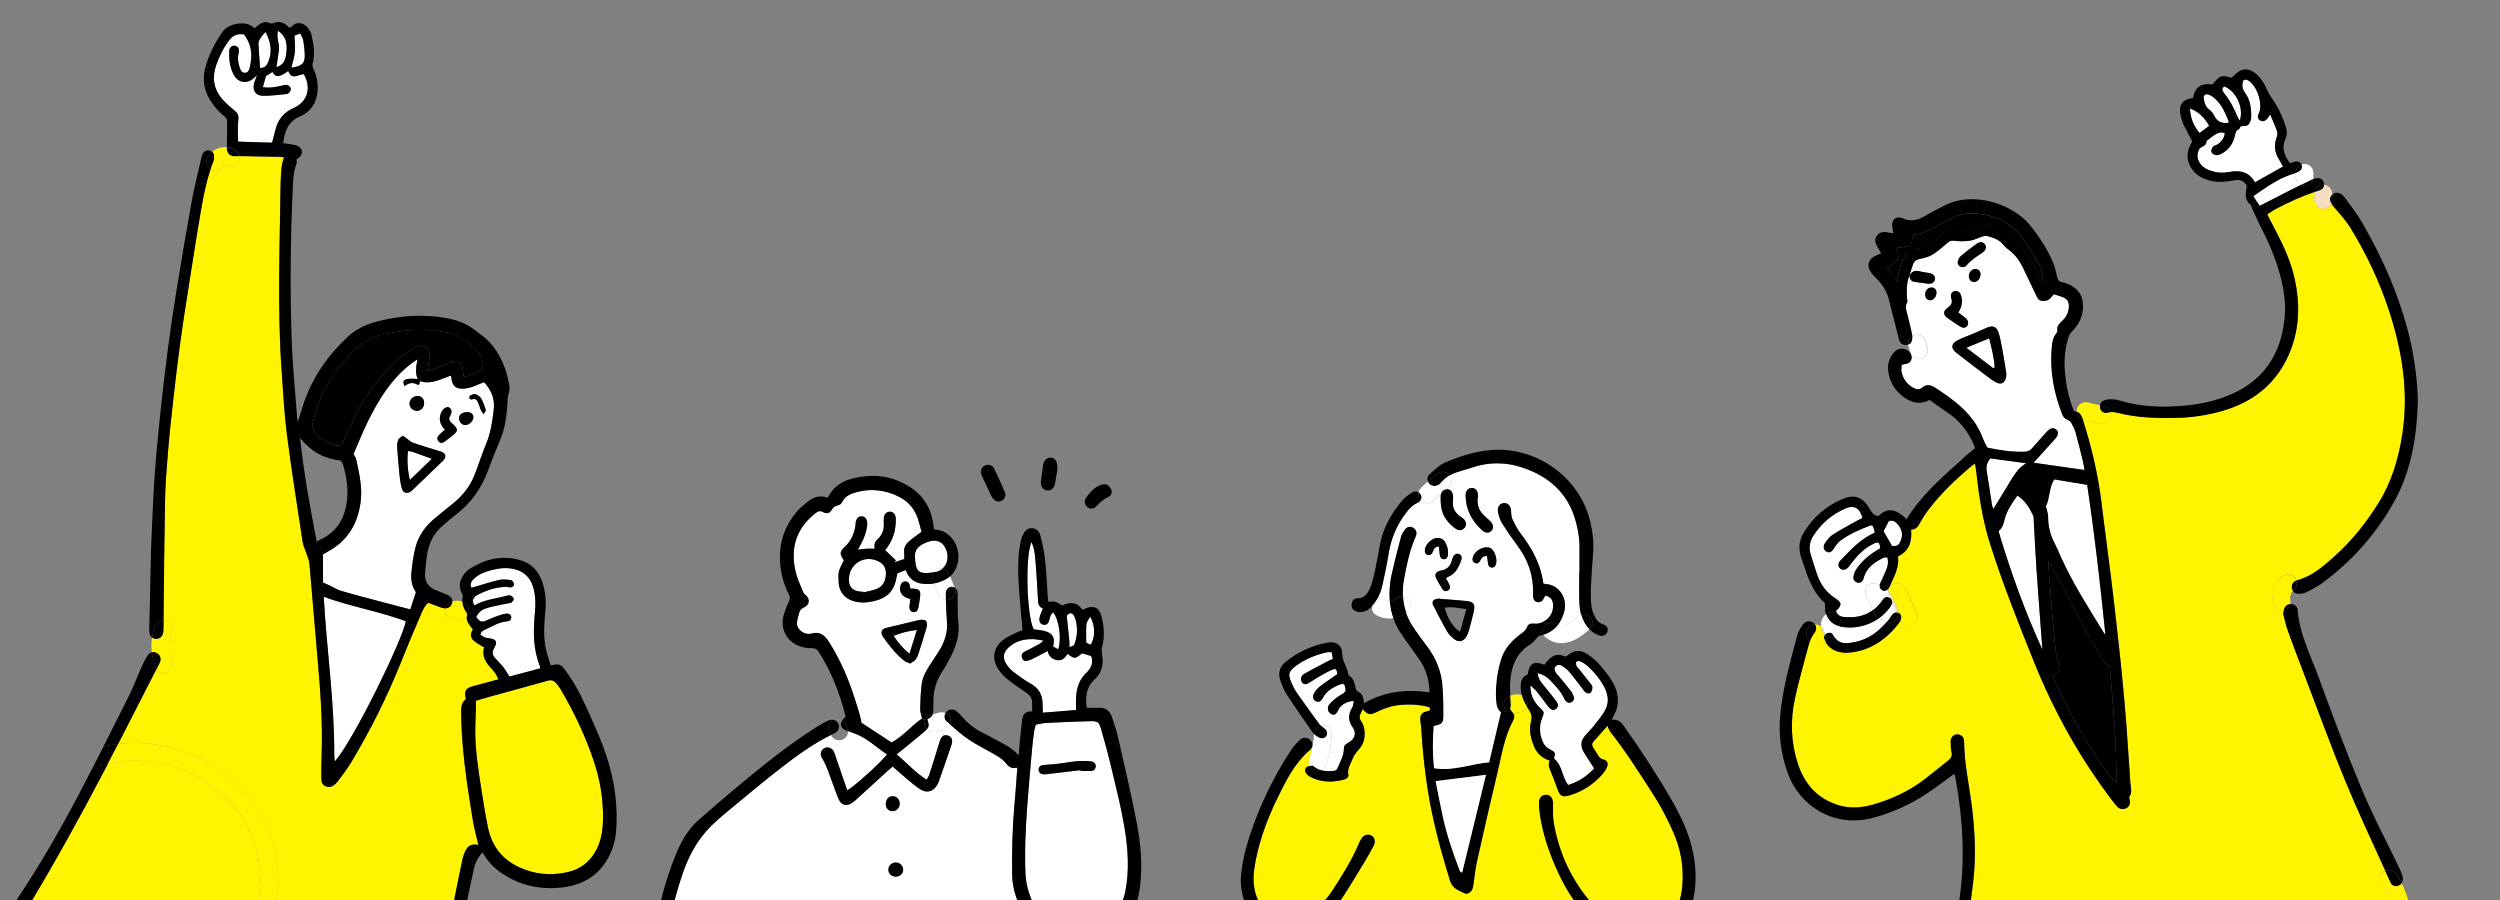 <?xml version="1.0" encoding="UTF-8"?><svg id="_レイヤー_1" xmlns="http://www.w3.org/2000/svg" viewBox="0 0 500 180"><rect x="0" y="0" width="500" height="180" fill="#808080" stroke="none"/><defs><style>.cls-1{fill:#fff500;}.cls-1,.cls-2,.cls-3,.cls-4,.cls-5{stroke-width:0px;}.cls-2{fill:#f8dec0;}.cls-3{fill:#d8d9d9;}.cls-4{fill:#000;}.cls-5{fill:#fff;}</style></defs><path class="cls-1" d="M262.55,149.12c-.16.94-.41,1.87-.72,2.8-.17.51-.12.94.08,1.29-.22.04-.42.09-.58.21-.38.29-.43.79-.13,1.2.18.25.42.5.69.66,2.22,1.23,4.56,1.25,6.94.62.47-.12.92-.48.83-.92-.27-1.24.46-2.18.84-3.21.26-.69.75-1.33,1.25-1.88.63-.69,1.02-1.45,1.12-2.36.13-1.15.04-2.29-.64-3.27-.4-.59-.39-1.1-.06-1.68.13-.22.22-.47.35-.74,1.15,1.19,1.44,1.24,2.89.53,1.51-.74,3.08-1.25,4.75-1.38,1.74-.15,3.48-.08,5.19.32.44.1.81.21.59.81-.09.04-.2.08-.31.11-1.27.23-1.66.72-1.55,1.98.05.52.16,1.04.18,1.56.21,3.92.63,7.82,1.21,11.7.97,6.37,2.64,12.57,4.55,18.71.48,1.55,1.72,1.92,2.86,2.48.58.28,1.29-.14,1.57-.8.15-.37.21-.78.27-1.17.21-1.4.32-2.82.63-4.2,1.33-5.91,2.67-11.83,4.08-17.72.86-3.61,1.41-7.32,3.19-10.66.25-.46.3-.96.06-1.4.27-.01.53-.08.74-.23.02-.01.04-.02.05-.03.4.05.81,0,1.15-.21.32-.18.62-.52.76-.88.11.19.24.37.37.55.51.74.71,1.42.47,2.35-.44,1.79-.07,3.53.67,5.2.61,1.37,1.68,2.22,3.09,2.69-.34.67-.21,1.22.04,1.81.54,1.26,1.03,2.54,1.48,3.84.48,1.39.95,1.71,2.34,1.3,2.66-.77,4.91-2.25,6.73-4.34.32-.36.58-.79.79-1.22.38-.83.14-1.44-.75-1.66-.45-.11-.7-.34-.91-.69-.34-.55-.68-1.1-1.04-1.64-.27-.42-.32-.81.04-1.21.94-1.05,1.87-2.11,2.79-3.16.25.51.41.98.7,1.35,3.13,3.98,5.81,8.26,8.56,12.51,1.52,2.35,2.77,4.83,3.91,7.38,1.51,3.41,2.12,6.94,1.84,10.64-.18,2.43-.86,4.69-2.47,6.59-.98,1.15-2.19,1.88-3.68,2.17-1.18.22-2.33.22-3.45.04-.03-.76-.25-1.52-.7-2.25-.97-1.61-3.22-.68-3.32.79-1.67-.91-3.13-2.14-4.4-3.58-4.12-4.71-6.68-10.18-7.72-16.34-.21-1.26-.11-2.57-.14-3.87-.02-.99-.56-1.63-1.4-1.64-.84,0-1.41.63-1.39,1.63.01.76.05,1.53.17,2.3.55,3.7,1.71,7.23,3.21,10.64,1.69,3.84,3.79,7.43,6.87,10.34,1.49,1.41,3.1,2.6,4.88,3.42-1.44.95-5.37.51-6.22.45-2.28-.17-4.52.07-6.78.38-5.02.68-10.02,1.15-15.09,1.25-4.83.09-9.66-.06-14.48-.32-2.31-.13-4.63-.28-6.95-.44-1.16-.08-2.31-.15-3.47-.25.05,0-5.65-.74-4.31-1.74,1.33-.99.73-2.91-.41-3.32,1.25-1.1,2.34-2.37,3.27-3.81,1.61-2.47,3.12-5.01,4.65-7.53.57-.93,1.08-1.89,1.59-2.86.4-.75.22-1.54-.4-1.94-.62-.4-1.42-.25-1.94.41-.24.32-.43.68-.58,1.06-1.41,3.33-3.32,6.38-5.28,9.4-1.41,2.16-3.19,3.97-5.52,5.15-.99.5-2,.88-3.12.9-3.18.05-6.01-2.26-6.86-5.63-.55-2.17-.32-4.33.12-6.49.86-4.23,2.34-8.24,4.21-12.1,1.74-3.59,3.49-7.2,6.63-9.88.28-.24.43-.55.47-.88l.09.02Z"/><path class="cls-4" d="M302.62,144.09c-1.78,3.34-2.33,7.05-3.19,10.66-1.41,5.89-2.76,11.81-4.08,17.72-.31,1.38-.42,2.8-.63,4.2-.06.4-.11.81-.27,1.17-.28.66-.99,1.09-1.57.8-1.15-.57-2.38-.93-2.86-2.48-1.91-6.14-3.58-12.34-4.55-18.71-.58-3.88-1-7.78-1.21-11.7-.02-.53-.14-1.04-.18-1.56-.12-1.26.28-1.75,1.55-1.98.11-.02.22-.07.31-.11.22-.6-.15-.71-.59-.81-1.71-.41-3.45-.47-5.19-.32-1.67.14-3.24.64-4.75,1.38-1.45.71-1.74.67-2.89-.53l.28-1.19c4.13-2.37,8.5-2.82,13.1-2.17-.05-2.46-.67-4.59-1.99-6.5-1.1-1.6-2.27-3.15-3.38-4.75-.77-1.12-1.42-2.31-1.87-3.57.93-.13,1.82-.5,2.59-1.12.42,1.22,1.05,2.38,1.88,3.51.72.97,1.39,2,2.14,2.95,1.92,2.46,3.08,5.22,3.29,8.33.12,1.89.19,3.8.17,5.7-.02,1.62-.28,1.84-1.94,2.17-.25,2.85-.25,5.63.05,8.43,3.8.66,7.27-.86,11-1.17.77-3.28,1.56-6.62,2.37-10.02l1.12-.21c.21.2.45.35.74.41.19.05.41.07.63.05.23.44.18.94-.06,1.4ZM292.43,174.51c1.58-6.49,3.15-12.93,4.76-19.54-3.43.43-6.65.84-10.06,1.27.45,2.23.86,4.33,1.29,6.41.77,3.72,1.94,7.33,3.31,10.87.15.37.18.86.7,1Z"/><path class="cls-4" d="M302.14,140.51c0,.28.06.58-.01.84-.14.41-.05.67.26.96.13.12.22.25.3.4-.21.02-.43,0-.63-.05-.28-.06-.53-.21-.74-.41-.12-.12-.23-.25-.32-.4-.24-.38-.3-.94-.18-1.37.14-.47.43-.77.81-1.06.14-.1.29-.19.44-.25.03.45.05.9.06,1.35Z"/><path class="cls-4" d="M300.2,142.44c-.71-.54-.91-1.33-.96-2.21-.18-2.86.13-5.65.98-8.39.68-2.18,2.15-3.75,3.94-5.08.51-.38,1.03-.73,1.26-1.41.21-.58.79-.74,1.42-.68.47.05.93,0,1.36-.14l1.53.16c-.9.38-1.52,1.39-1.04,2.27-.19.06-.38.11-.58.16-.19.04-.38.1-.42.11-.64.67-1.02,1.28-1.57,1.61-2.83,1.69-3.85,4.37-4.08,7.44-.07.95-.02,1.92.03,2.88-.15.06-.3.15-.44.25-.38.28-.68.58-.81,1.06-.11.42-.06.99.18,1.37.09.14.2.28.32.4l-1.12.21Z"/><path class="cls-4" d="M304.35,139.03c.87.3,1.29,1.27,1.09,2.14-.01.06-.03.12-.05.18-.46-.73-.83-1.49-1.04-2.31Z"/><path class="cls-5" d="M266.34,146.81c-.08,2.07-.42,4.09-1.09,6.04-.22.65-.68,1.02-1.21,1.15-.42-.14-.82-.34-1.2-.64-.12-.1-.29-.24-.42-.22-.17.02-.34.03-.51.06-.19-.35-.25-.79-.08-1.29.31-.93.56-1.85.72-2.8.14-.76.22-1.52.25-2.3v-.02c.27.26.59.48.91.66.67.37,1.3.18,1.58-.36.25-.5.06-1.03-.5-1.45-.21-.16-.43-.31-.63-.48,1.02-.24,2.21.32,2.17,1.65Z"/><path class="cls-1" d="M304.63,142.22c-.34.21-.76.27-1.15.21-.02.01-.04.02-.05.03-.21.15-.47.22-.74.23-.07-.14-.17-.27-.3-.4-.31-.29-.4-.55-.26-.96.08-.25.02-.55.01-.84-.01-.45-.04-.9-.06-1.35.66-.3,1.44-.33,2.13-.17.05.01.09.02.14.04.21.82.58,1.59,1.04,2.31-.14.36-.44.7-.76.88Z"/><path class="cls-4" d="M310.83,151.7c1.71,1.4,1.58,3.68,2.8,5.26,2.04-.64,3.72-1.74,5.15-3.29-.71-1.11-1.39-2.12-2.02-3.15-.78-1.28-.7-2.31.25-3.45.51-.62,1.12-1.17,1.62-1.8.75-.94,1.52-1.89,2.16-2.91,1.01-1.61.9-3.29.02-4.95-.84-1.6-1.97-2.96-3.29-4.16-.44-.4-.98-.71-1.52-.99-.19-.09-.62-.02-.73.13-.12.17-.05.53.04.77.08.21.3.37.45.56.78.98,1.56,1.95,2.34,2.95.17.22.4.48.4.73,0,.36-.08.82-.3,1.07-.33.36-.84.3-1.2-.04-.27-.24-.45-.57-.67-.85-.84-1.09-1.66-2.2-2.55-3.24-.38-.45-.9-.81-1.39-1.15-.39-.27-.84-.31-1.23.06-.41.4-.18.84,0,1.23.14.28.42.48.62.74.8.96,1.61,1.92,2.37,2.91.27.34.47.76.61,1.17.17.47-.02.89-.45,1.14-.45.27-.86.14-1.2-.23-.13-.15-.24-.33-.32-.51-.69-1.45-1.78-2.6-2.89-3.72-.62-.62-1.34-1.1-2.34-1.31.07.93.49,1.53.97,2.12.87,1.06,1.74,2.12,2.58,3.22.63.81.62,1.39.06,1.8-.54.4-1.06.21-1.69-.63-.71-.93-1.4-1.88-2.13-2.8-.31-.39-.71-.71-1.25-1.26-.06,1.96.74,3.26,1.82,4.36.93.93,1.02.86.52,2.1-.66,1.63-.57,3.23.14,4.82.29.64.73,1.13,1.39,1.45,1.1.53,1.15.68.84,1.85ZM305.44,141.17c.19-.87-.22-1.84-1.09-2.14-.11-.41-.18-.82-.2-1.26-.06-1.25.08-2.37,1.39-2.87.32-2.49,1.45-2.66,3.35-1.95,1.02-1.47,2.24-2.57,4.2-1.62.13-.07.24-.12.33-.19,1.53-1.21,2.7-1.26,4.3-.15,1.55,1.07,2.76,2.48,3.86,4,.8,1.11,1.53,2.27,1.83,3.66.32,1.53.17,2.97-.6,4.34-.15.28-.27.57-.46.97l-.87,1.21c-.93,1.05-1.85,2.11-2.79,3.16-.35.4-.31.79-.04,1.21.36.54.71,1.09,1.04,1.64.21.35.45.58.91.69.89.22,1.13.83.75,1.66-.2.44-.47.86-.79,1.22-1.82,2.09-4.07,3.57-6.73,4.34-1.39.41-1.86.08-2.34-1.3-.45-1.3-.94-2.58-1.48-3.84-.25-.6-.38-1.15-.04-1.81-1.41-.47-2.48-1.32-3.09-2.69-.74-1.67-1.12-3.41-.67-5.2.24-.93.04-1.61-.47-2.35-.13-.18-.25-.37-.37-.55.02-.06.04-.12.05-.18Z"/><path class="cls-4" d="M274.34,167.16c.61.4.79,1.19.4,1.94-.51.96-1.03,1.92-1.59,2.86-1.53,2.53-3.04,5.06-4.65,7.53-.93,1.43-2.02,2.7-3.27,3.81-.41-.15-.89-.1-1.38.26-.69.52-1.2,1.15-1.51,1.85-5.63,3.35-11.87-.35-13.39-4.87-.48-1.43-.78-2.88-.81-4.46.14-3.03.86-6,1.81-8.94,2-6.1,4.79-11.82,8.3-17.19.48-.73,1.11-1.38,1.75-1.99.47-.45,1.1-.51,1.7-.22.54.25.81.81.76,1.36-.04.32-.18.64-.47.88-3.13,2.68-4.89,6.29-6.63,9.88-1.87,3.86-3.36,7.87-4.21,12.1-.44,2.15-.67,4.32-.12,6.49.85,3.36,3.68,5.68,6.86,5.63,1.12-.02,2.13-.4,3.12-.9,2.34-1.19,4.11-2.99,5.52-5.15,1.96-3.02,3.87-6.07,5.28-9.4.15-.37.34-.74.58-1.06.51-.66,1.32-.81,1.94-.41Z"/><path class="cls-1" d="M380.97,117.54c-.41-.86-1.65-1.09-2.43-.64-.55.32-.83.86-.84,1.42-.09-.11-.18-.21-.27-.32.08-.06.17-.14.24-.24.15-.19.26-.41.36-.63.86-1.87,1.85-3.71,1.6-5.86,2.29-1.11,2.82-3.03,2.61-5.35.96,0,1.37-.58,1.76-1.31.54-.99,1.16-1.95,1.85-2.84,2.44-3.15,5.3-5.89,8.33-8.46.24-.19.49-.36.81-.6.09.43.18.74.22,1.06.18,1.44.33,2.89.53,4.33.5,3.65,1.22,7.25,2.34,10.77,2.51,7.95,5.6,15.68,8.7,23.4,4.06,10.08,9.29,19.47,15.9,28.1.3.38.59.78.95,1.09.51.43,1.11.48,1.7.15.53-.29.76-.87.65-1.56-.04-.23-.19-.54-.09-.68.63-.91.27-1.89.2-2.83-.39-5.57-.71-11.14-1.22-16.7-.58-6.4-1.27-12.8-2.02-19.18-.79-6.79-1.74-13.56-2.56-20.34-.68-5.56-1.98-10.97-3.67-16.3-.02-.06-.04-.11-.05-.17.03.01.06.02.09.03,1.11.28,2.23.55,3.33.83.93.23,1.92-.3,2.18-1.24.09-.35.07-.73-.05-1.07.52-.05,1.01.04,1.51.17,3.76.96,7.59,1.07,11.45,1,3.09-.06,6.13-.49,9.1-1.31,6.61-1.83,11.43-5.74,13.96-12.22,1.78-4.59,1.88-9.3.86-14.08-.73-3.4-2.12-6.53-3.72-9.58-.6-1.13-1.17-2.27-1.81-3.51.67-.43,1.22-.84,1.82-1.15,2.48-1.29,5.01-2.47,7.66-3.36-.02.11-.04.22-.04.34v1.25c0,.93.81,1.81,1.77,1.77.7-.03,1.33-.44,1.61-1.04.12.19.27.39.44.6,1.18,1.38,2.44,2.73,3.38,4.27,3.13,5.12,5.71,10.52,7.6,16.22,2.67,8.08,4.07,16.3,2.79,24.84-.76,5.06-2.18,9.88-4.94,14.21-2.41,3.8-5.2,7.33-8.57,10.34-2.28,2.05-4.59,4.11-7.7,4.9-.01,0-.02,0-.03.01-.08-.26-.22-.5-.42-.69-.7-.7-1.79-.65-2.5,0-1.53,1.4-2.08,3.47-1.67,5.47.18.9,1.22,1.44,2.08,1.25-.04.17-.06.37-.12.63.29,1.06.53,2.29.96,3.46,1.12,3.11,2.31,6.2,3.49,9.3,2.66,6.94,5.18,13.94,8.03,20.8,2.5,6.02,5.27,11.94,7.96,17.87-.91.37-1.53,1.39-.84,2.44,1.12,1.68,1.83,3.36,2.25,5.24-5.66,2.55-12.7,2.2-18.73,2.61-7.41.51-14.82.95-22.24,1.33-7.22.37-14.44.68-21.67.93-3.52.12-7.03.23-10.55.32-1.95.05-3.91.1-5.86.14-.78.02-1.56.04-2.34.05-.53,0-1.06.02-1.6.03-.23-.86-1-1.55-2.08-1.25.01-.05.02-.1.02-.15.4-3.05.8-6.09,1.18-9.14.61-4.97.43-9.93-.15-14.89-.53-4.53-1.59-9-1.63-13.59,0-.87-.6-1.4-1.36-1.4-.76.01-1.31.57-1.32,1.43,0,.68.02,1.38.17,2.05.15.73-.03,1.24-.6,1.69-1.62,1.27-3.21,2.6-4.84,3.85-3.02,2.31-6.42,3.89-10.05,4.96-2.32.69-4.68.91-7.05.2-4.22-1.27-6.82-4.15-8.18-8.26-1.42-4.29-1.55-8.68-.61-13.05.75-3.47,1.74-6.89,2.64-10.32.08-.29.16-.57.25-.85.15.34.39.64.72.83.38.22.94.31,1.37.18.54-.18,1-.61,1.2-1.14.14.28.32.54.53.76.98,1.01,2.27,1.33,3.65,1.35,4.45-.19,8.13-2.73,10.61-6.19.08-.11.14-.22.19-.34.03.06.06.12.09.19.41.87,1.65,1.09,2.43.64.89-.52,1.04-1.56.63-2.43-.77-1.63-1.54-3.26-2.31-4.89Z"/><path class="cls-4" d="M410.26,113.23c1.79,3.35,3.57,6.71,5.39,10.04,1.47,2.7,3,5.37,4.49,8.05.43.78.79,1.62,1.79,1.79.68,7.8,1.39,15.49,1.35,23.35-.24-.17-.44-.26-.57-.41-.93-1.17-1.94-2.3-2.74-3.55-3.42-5.35-6.65-10.81-9.2-16.64-.1-.22-.17-.45-.28-.71.28-.14.54-.23.78-.37.63-.4.93-1,.66-1.66-.82-1.94-.9-4.01-1.1-6.05-.45-4.75-.79-9.51-1.16-14.27,0-.08.02-.15.09-.5.25.45.38.7.5.93Z"/><path class="cls-4" d="M381.41,50.7c-.94,1.21-1.41,2.62-1.71,4.1-.09.43-.18.87-.29,1.45-.77-.99-1.4-1.81-1.99-2.57.67-.54,1.43-.99,1.96-1.63.6-.74,0-1.61-.16-2.41,3.08-.42,3.33-.62,3.21-2.61.24-.05.5-.12.76-.15,1.31-.17,2.47-.72,3.61-1.35,1.35-.74,2.71-1.44,4.08-2.11,1.3-.63,2.7-.81,4.14-.71,3.86.28,7.14,1.74,9.47,4.91,1.17,1.59,2.17,3.31,3.19,5.01.67,1.12.94,2.37.93,3.94-.24-.35-.37-.49-.45-.65-.28-.54-.57-1.07-.81-1.62-1.18-2.67-2.79-5.01-5.14-6.79-.35-.27-.61-.64-.94-.94-.3-.26-.6-.56-.96-.71-.89-.37-1.8-.71-2.74-.94-.42-.11-.94.02-1.39.17-.72.25-1.4.63-2.12.89-1.02.37-2.05.48-3.06,0-.9-.44-1.64-.2-2.3.48-.45.47-.9.93-1.37,1.38-1.18,1.11-2.52,1.89-4.19,1.94-.76.02-1.28.4-1.73.97Z"/><path class="cls-4" d="M96.48,72.15c.35,1,.02,1.72-.96,2.2-.86.43-1.71.89-2.8.96-.06-.55-.11-1.07-.18-1.58-.18-1.38-1.03-1.88-2.32-1.34-1.19.5-2.36,1.03-3.56,1.52-.31.12-.68.13-1.18.22.15-.83.29-1.48.37-2.15.11-.93.23-1.9-.69-2.54-.88-.61-1.7-.16-2.5.25-1.79.92-3.23,2.31-4.6,3.72-3.23,3.33-5.94,7.04-7.73,11.36-.49,1.19-1.06,2.36-1.66,3.5-.49.93-.75,1.01-1.78.71-1.3-.38-2.47-1.01-3.45-1.94-.79-.74-1.1-1.6-.83-2.73,1.37-5.72,4.29-10.51,8.52-14.54,1.61-1.53,3.54-2.43,5.64-2.92,4.14-.97,8.31-1.19,12.51-.38,2.47.47,4.39,1.85,6.07,3.56.54.55.87,1.36,1.13,2.11Z"/><path class="cls-1" d="M118.74,152.14c1.26,3.72,1.92,7.61,1.87,11.56-.02,2.1-.3,4.2-1.26,6.12-1.25,2.46-3.19,4.04-5.9,4.62-3.3.71-6.48.44-9.59-.99-3.48-1.6-5.51-4.3-6.26-7.97-.55-2.65-.97-5.32-1.38-8-.55-3.64-1.13-7.28-1.16-10.97-.01-1.69.11-3.39.15-5.08.01-.4-.04-.8-.06-1.27.71-.21,1.43-.45,2.17-.66,4.09-1.13,8.19-2.22,12.27-3.38.71-.2,1.18,0,1.61.47.35.39.68.81.94,1.26,2.68,4.54,4.91,9.3,6.61,14.29Z"/><path class="cls-1" d="M44.33,158.74c8.13,7.22,9.83,18.66,5.14,28.29-1.27.06-2.56.12-3.84.19-13.27.68-26.58,1.39-39.82.22-.06-.12-.13-.24-.19-.36-.35-.7-.56-1.45-.97-2.07-.01-.15-.04-.31-.09-.47-.04-.12-.07-.24-.11-.36.07-.29.05-.58-.03-.86.47-.74.94-1.48,1.39-2.24,5.28-8.82,10.26-17.8,15.02-26.9.24-.47.49-.93.73-1.4,7.87-1.92,16.61.48,22.77,5.95Z"/><path class="cls-1" d="M44.71,33.03s.02-.02.03-.02c0,.03.01,0,.02-.02h0v-.02s.06-.04.08-.04h0s.02,0,.04,0h.01s.03,0,.04,0,.02,0,.04.01t.01,0h0s.11.11,0,0h.01c.7.6,1.76.62,2.44-.05.42-.42.6-1.07.48-1.65.17,0,.32-.01.49-.01,2.59.04,5.17.09,7.76.15.19,0,.38.08.61.12-.18.67-.4,1.21-.45,1.76-.12,1.17-.2,2.34-.22,3.51-.17,12.54-.68,25.09.22,37.62.3,4.2.51,8.41,1.05,12.57.93,7.18,2.06,14.33,3.15,21.48.12.82.54,1.59.8,2.39.21.64.5,1.29.55,1.96.54,6,1.01,12.01,1.54,18.01.6,6.69,1.14,13.39.89,20.12-.06,1.58-.04,3.16-.06,4.73-.01.7.18,1.31.86,1.61.7.3,1.35.11,1.89-.41.21-.19.42-.4.58-.62.83-1.15,1.72-2.25,2.46-3.46,3.99-6.58,7.4-13.45,10.26-20.6,1.17-2.93,2.39-5.84,3.64-8.73.44-1.02.81-2.1,1.68-2.89.8.31,1.56.6,2.31.87.3.11.61.22.93.25.06,0,.12.01.18.01-.11.42-.06.89.19,1.28.44.69,1.33,1.07,2.11.79.35.14.8.15,1.13.06.31-.08.63-.28.86-.54-.08,1.04.58,1.8,1.24,2.59-.49.77-.57,1.6.11,2.22.6.55,1.38.91,2.13,1.39-.42,1.48.11,2.72,1.12,3.84.38.42.76.84,1.09,1.3.25.34.4.75.66,1.25-1.74.47-3.32.89-4.91,1.32-1.68.45-1.99.94-1.6,2.66-.9.64-.97,1.63-.96,2.67.08,7.22,1.17,14.34,2.33,21.45.27,1.68.74,3.34,1.13,5.01-1.49-.24-2.13.1-2.74,1.5-.19.44-.35.91-.45,1.38-.65,3.12-1.29,6.25-1.91,9.39,0,.02-.01.05-.01.08-1.34-.39-3.02,1.03-2.08,2.56,1.42,2.31-2.11,3.27-3.61,3.31-1.66.04-3.35-.21-5.01-.32-3.79-.26-7.59-.37-11.39-.38-5.03-.02-10.05.14-15.08.36.11-.26.22-.53.32-.79,4.23-11.03,1.17-23.37-8.09-30.81-6.16-4.95-14.27-7.42-22.01-6.45,2.57-4.99,5.11-9.99,7.67-14.99,0,0,0,.01,0,.02.9,2.09,3.95.29,3.06-1.79-.81-1.89-.69-3.9.03-5.78.5-1.3-.58-2.15-1.68-2.14.09-7.95.14-15.91.3-23.85.06-3.23.31-6.47.58-9.69.3-3.67.7-7.33,1.11-10.98.42-3.74.87-7.47,1.37-11.19.47-3.45,1-6.88,1.55-10.31.87-5.55,1.71-11.1,2.69-16.63.45-2.55.96-5.1,1.79-7.57.15.11.32.19.5.24.93.25,1.76-.27,2.12-1.09Z"/><path class="cls-5" d="M60.65,8.1c.17,1.03.29,2.07.3,3.11.01,1.32-.53,1.89-1.8,2.17-.27.06-.55.1-.89.17.25-1.07.61-2.08.71-3.12.1-1.06-.04-2.15-.08-3.29.28-.11.64-.24,1.15-.42.21.48.53.92.6,1.4Z"/><path class="cls-5" d="M55.59,6.15c1.79,1.19,1.85,2.79,1.69,4.42-.17,1.69-.79,2.52-2,2.86.17-1.16.37-2.33.51-3.51s-.56-2.33-.2-3.77Z"/><path class="cls-5" d="M53.12,6.39c1.12,2.1,1.41,4.13.44,6.23-.31.66-.84,1.07-1.55.94-.11-1.65-.21-3.24-.31-4.83-.04-.51.57-1.53,1.43-2.34Z"/><path class="cls-5" d="M43.21,13.09c.63-1.81,1.46-3.51,2.63-5.03.77-1.02,1.61-1.35,2.94-1.19,1.19,1.52,1.61,3.17,1.46,4.96-.05.6-.15,1.2-.3,1.79-.12.47-.34.94-.95.95-.6,0-.83-.44-.99-.91-.32-.89-.5-1.79-.32-2.73.05-.28.13-.55.12-.83,0-.51-.27-.84-.78-.94-.5-.09-.94.19-1.11.71-.04.11-.06.24-.06.35-.04,1.64.12,3.25.91,4.71.9,1.68,2.66,1.94,4.04.67.14-.13.28-.27.64-.59-.27.73-.5,1.19-.61,1.68-.35,1.44.33,2.46,1.82,2.47,1.53.01,3.06-.2,4.58-.34.23-.02.51-.14.64-.31.18-.23.38-.61.31-.83-.09-.28-.43-.6-.72-.68-.32-.09-.71.05-1.06.13-1.25.28-2.5.53-3.81.3.21-.74.38-1.37.61-2.21.29-.18.79-.51,1.3-.83.63.96,1.04,1.32,3.17-.19.7,1.91,2.03.68,3.12.62,1.54,2.77.76,5.55-2.06,6.79-2,.88-3.13,2.32-3.63,4.37-.2.81-.42,1.63-.66,2.56-2.25-.07-4.49-.14-6.81-.21,0-1.53-.12-2.99.05-4.41.1-.83-.14-1.27-.7-1.75-.91-.79-1.87-1.55-2.63-2.48-1.62-1.95-1.97-4.19-1.12-6.6Z"/><path class="cls-5" d="M101.92,117.47c.47.04.86-.18.87-.63,0-.28-.31-.77-.53-.8-.78-.12-1.62-.24-2.37-.07-1.73.39-3.42.96-5.13,1.45-.15.05-.31.08-.5.12-.37-.92.16-1.49.75-2,.94-.8,2.09-1.21,3.26-1.52,1.59-.42,3.18-.58,4.79-.15,1.78.48,2.94,1.59,3.51,3.36.58,1.81.57,3.66.4,5.52-.35,3.57-.34,7.11,1.02,10.51.03.06,0,.15,0,.42-2,.53-4.04,1.07-6.1,1.62-.44-.68-.81-1.35-1.27-1.94-.47-.6-1.06-1.11-1.56-1.7-.68-.81-.7-1.23-.16-2.18.62-1.09.35-1.62-.9-1.8-1.07-.16-1.07-.16-1.92-.74.06-.6.58-.86,1.02-1.06,1.38-.64,2.69-1.49,4.27-1.61.49-.04.87-.25.88-.81,0-.47-.43-.84-1.04-.74-.67.11-1.33.33-1.97.56-.65.22-1.27.53-1.9.79-1.04.43-1.25.37-2.1-.64.48-1.2,1.47-1.67,2.54-1.95,1.29-.34,2.6-.57,3.91-.84.19-.04.45,0,.58-.12.22-.2.5-.5.49-.73-.02-.24-.32-.56-.57-.66-.27-.11-.64-.05-.94.03-2.13.6-4.39.76-6.33,1.91q-.64-.87-.08-1.53c.11-.12.18-.3.31-.37,1.93-1.07,3.96-1.78,6.19-1.82.19,0,.39.11.59.12Z"/><path class="cls-5" d="M82.54,90.37c1.2.42,2.41.87,3.82,1.39-1.52,1.48-2.92,2.83-4.37,4.23-.47-1.6-.64-4.39-.38-5.79.31.05.64.07.93.17Z"/><path class="cls-5" d="M96.72,82.82c.45-.7.5-.71.38-1.07-.26-.72-.5-1.46-.89-2.1-.23-.38-.7-.7-1.13-.83-.31-.09-.74.14-1.08.3-.11.05-.17.38-.11.53.06.13.35.29.47.24.82-.33,1.09.22,1.33.8.19.44.31.92.5,1.36.12.26.32.48.53.77ZM91.8,83.66c0,.73.6,1.36,1.27,1.36.76,0,1.59-.82,1.59-1.56,0-.64-.48-1.04-1.23-1.04-1,.02-1.65.51-1.64,1.24ZM90.15,87.39c1.59-1.19,1.62-1.53.17-2.81-.45-.4-.64-.8-.31-1.36.14-.24.25-.51.28-.78.07-.57-.41-1.12-.91-1-.35.09-.75.36-.93.67-.77,1.33-.66,2.61.54,3.82-.48.44-.89.76-1.24,1.14-.33.37-.4.8-.04,1.2.36.4.79.37,1.19.08.42-.31.83-.64,1.25-.96ZM88.18,90.32c-1.89-.57-3.77-1.15-5.64-1.78-.42-.14-.76-.52-1.14-.79-.25-.18-.5-.36-.83-.58-.34.25-.73.4-.86.67-.19.41-.32.92-.3,1.38.12,1.93.28,3.86.48,5.79.09.91.22,1.85.48,2.73.27.9,1.07,1.07,1.83.53.17-.12.3-.27.45-.41,1.83-1.76,3.67-3.53,5.5-5.29.2-.19.42-.38.6-.6.56-.73.31-1.37-.58-1.64ZM83.97,76.21c2.25.77,4.17-.4,6.15-1.09.06.09.14.15.14.21.12,1.97,1.04,2.77,3.48,2.25.78-.17,1.51-.55,2.27-.84.26-.09.53-.19.83-.3,1.42,1.55,2.15,3.32,1.92,5.42-.27,2.33-.58,4.64-1.5,6.84-.84,2.05-1.52,4.17-2.32,6.24-.89,2.27-2.34,4.14-4.23,5.68-1.38,1.12-2.78,2.21-4.12,3.37-1.75,1.52-2.99,3.42-3.54,5.68-.38,1.56-.58,3.17-.76,4.78-.16,1.43.08,2.83.9,3.99-.4,1.2-.77,2.33-1.14,3.45-2.04-.54-3.98-1.04-5.93-1.56-2.61-.7-5.24-1.36-7.83-2.12-.8-.23-1.53-.71-2.29-1.07-.43-.2-.87-.39-1.4-.63v-5.64c.28-.17.63-.37.97-.55,3.84-2.08,5.88-5.35,6.52-9.64.45-3.01-.21-5.87-.84-8.75-.09-.42-.38-.8-.54-1.13.96-2.2,1.83-4.42,2.88-6.54,2.15-4.34,4.66-8.43,8.56-11.46.37-.28.76-.53,1.35-.93-.3,1.49-.51,2.73.06,3.93-.72,0-1.45-.11-2.14.02-.8.14-.94.64-.5,1.41.77-.58,1.55-.86,2.51-.31.42.24.53-.31.53-.69ZM84.82,80.61c.01-.83-.51-1.4-1.32-1.42-.82-.02-1.58.68-1.61,1.49-.03.79.63,1.48,1.43,1.49.85.02,1.48-.64,1.49-1.56Z"/><path class="cls-5" d="M81.17,124.24c-.7,3.8-10.38,23.65-14.21,28.07-.05-.54-.11-.9-.11-1.25.05-10.57-1.51-21.03-2.11-31.71,5.49,1.99,11.13,2.91,16.43,4.89Z"/><path class="cls-5" d="M208.64,153c-.58.06-.93.44-.92.93,0,.49.35.87.93.93.32.04.64-.02.96-.06,2.17-.25,4.33-.51,6.49-.77,0,.05.01.11.02.17.68,0,1.37.02,2.05,0,.57-.02.93-.36.96-.9.03-.55-.32-.91-.86-1.02-.31-.06-.64-.04-.96-.06-2.12-.14-4.17.4-6.26.61-.8.08-1.61.09-2.41.18ZM205.47,160.45c.27-3.42.57-6.85.87-10.27.11-1.29.27-2.57.44-3.85.06-.47.22-.93.35-1.42.73-.12,1.4-.31,2.08-.34,2.95-.15,5.89-.3,8.84-.35,1.49-.03,1.73.15,2.15,1.62.73,2.47,1.4,4.97,2,7.48.86,3.61,1.76,7.22,2.44,10.87.76,4.1,1.2,8.25.67,12.42-.06.44-.16.87-.22,1.31-.55,3.76-2.89,5.81-6.42,6.71-2.05.53-4.03.64-5.93.2-.26-.49-.76-.84-1.49-.83l-.8.02c-.47-.24-.94-.51-1.4-.83-1.39-.95-2.38-2.18-2.97-3.74-.58-1.51-.96-3.07-1.03-4.71-.19-4.78.04-9.54.41-14.3Z"/><path class="cls-5" d="M171.15,146.78c2.38.91,4.17,2.73,6.26,4.1-1.31,1.7-6.89,6.73-7.97,7.16-.74-2.14-1.47-4.27-2.21-6.41-.14-.42-.25-.86-.44-1.26-.39-.8-1.22-1.09-1.92-.73-.65.34-.94,1.19-.51,1.88,1.15,1.85,1.67,3.94,2.46,5.93.32.83.58,1.68.96,2.48.5,1.09,1.51,1.37,2.51.72.47-.31.9-.69,1.32-1.07,1.97-1.79,3.94-3.61,5.91-5.41.32-.29.66-.55,1.03-.86.94.82,1.77,1.59,2.64,2.31.9.75,1.79,1.52,2.76,2.18,1.42.94,2.74.55,3.56-.94.08-.14.15-.28.2-.44.88-2.51,1.78-5.03,2.62-7.56.31-.92-.09-1.64-.89-1.79-.26-.05-.49-.03-.68.05l-.3-1.12c.11-.03.22-.06.33-.09.53-.14.96-.55,1.17-1.06,1.22,1.07,2.44,2.15,3.78,3.05,1.77,1.19,3.72,2.11,5.57,3.21.68.41,1.38.9,1.85,1.52.6.76,1.22,1.15,2.28.86-.2,2.64-.35,5.1-.58,7.55-.42,4.56-.51,9.13-.47,13.71.02,1.97.48,3.85,1.17,5.67.54,1.43,1.34,2.66,2.38,3.7-24.05.52-48.09,1.06-72.14,1.62,0-.04,0-.06.01-.1.55-3.9,1.56-7.67,2.87-11.39,1.4-3.98,3.53-7.44,6.75-10.19.43-.37.84-.76,1.27-1.12,3.85-3.16,7.63-6.39,11.57-9.43,3.14-2.42,6.36-4.77,9.94-6.53l.1.2c.19.38.66.7,1.06.81.42.12.99.06,1.37-.18.38-.25.71-.61.81-1.06.04-.18.05-.35.04-.53.02.01.04.02.06.02.5.15.99.34,1.48.53ZM180.63,173.99c.03-.79-.6-1.45-1.42-1.49-.81-.03-1.51.58-1.53,1.36-.04.81.57,1.43,1.41,1.46.84.03,1.51-.55,1.54-1.34ZM179.93,160.92c.09-.85-.42-1.56-1.2-1.67-.81-.11-1.46.43-1.56,1.31-.11.89.38,1.58,1.17,1.67.79.09,1.49-.49,1.59-1.31Z"/><path class="cls-5" d="M188.46,146.01l.3,1.12c-.38.17-.65.57-.82,1.16-.66,2.24-1.38,4.47-2.09,6.7-.11.32-.33.61-.53.97-2.29-1.46-3.99-3.42-5.99-5.08,1.85-1.5,3.64-2.94,5.4-4.42.22-.18.45-.39.64-.62.43.47,1.09.7,1.76.53l1.33-.35Z"/><path class="cls-5" d="M183.37,125.99c-.51,1.64-.97,3.12-1.48,4.76-1.33-1.09-2.28-2.2-3.19-3.59,1.56-.59,2.99-1,4.66-1.17Z"/><path class="cls-5" d="M189.28,110.05c.47,1.23.24,2.79-.79,3.67-.23-.04-.48-.03-.73.05-.35.11-.68.35-.93.66-.55.11-1.12.17-1.67.17-1.3,0-1.81-.47-2.04-1.76-.08-.44-.08-.89-.12-1.33-.15-1.26.45-2.09,1.5-2.66.25-.14.51-.27.77-.37,1.94-.79,3.33-.23,4.02,1.58Z"/><path class="cls-5" d="M175.77,112.3c1.01.51,1.45,1.4,1.42,2.47-.03,1.34-.55,2.48-1.84,3.01-.84.35-1.78.47-2.67.7,0-.04-.02-.07-.03-.11-.36-.04-.73-.05-1.08-.12-1.12-.23-1.73-.96-1.79-2.11-.15-3.28,3.06-5.35,5.99-3.84Z"/><path class="cls-5" d="M183.6,124.06c-2.12.5-4.24,1.01-6.36,1.52-.9.21-1.23.93-.66,1.76,1.22,1.76,2.56,3.45,4.24,4.8.3.24.71.35,1.2.58.37-.27.82-.48,1.1-.83.29-.37.47-.85.61-1.3.52-1.62,1.03-3.23,1.51-4.86.44-1.51-.08-2.03-1.65-1.66ZM174.61,120.27c2.93-.66,4.27-2.1,4.75-5.08.02-.15.06-.31.1-.5.55-.22,1.09-.44,1.68-.68.6,1.7,1.74,2.56,3.37,2.74.79.09,1.55.08,2.3-.05.27.66.54,1.33.8,2s.84,1.23,1.55,1.3c.06,1.45.1,2.9.22,4.34.19,2.21-.5,4.14-1.66,5.96-.61.96-1.23,1.9-1.85,2.85-.71,1.1-1.35,2.25-1.52,3.54-.22,1.68-.29,3.38-.33,5.07-.01.64.24,1.29.37,1.93-2.11,1.4-3.75,3.55-6.1,4.79-2.07-1.36-4.09-2.69-6.02-3.95-.13-.61-.21-1.17-.37-1.71-.34-1.16-.72-2.31-1.09-3.47-1.21-3.79-2.8-7.42-4.92-10.79-.77-1.22-1.69-2.41-3.61-1.86-1.32.38-2.84-.7-2.91-1.92-.05-.76.3-1.56.48-2.33.14-.57.57-.8,1.06-1.06.97-.5,1.07-1.52.3-2.31-.17-.17-.43-.29-.51-.49-.55-1.39-1.23-2.75-1.58-4.18-1.1-4.6-.02-8.56,3.75-11.63.56-.46,1.07-.83,1.84-.32.28.18.87.19,1.13.02.44-.3.64-.97,1.09-1.2.48-.25,1.15-.24,1.42-.8.66-1.36,1.91-1.82,3.21-2.14,2.77-.68,5.45-.35,8.03.89,2.28,1.09,3.62,2.9,4.21,5.31.15.61.34,1.23.5,1.79-.83.63-1.69,1.21-2.48,1.89-.74.63-1.17,1.43-.99,2.47.06.34,0,.71,0,1.1-.7.24-1.33.44-1.97.66.1-.14.2-.27.3-.4-.7-.66-1.39-1.32-2.09-1.98-.2.13-.09.02,0-.11,1.46-1.85,2.15-3.96,2.06-6.32-.03-.79-.51-1.3-1.15-1.32-.65-.01-1.16.48-1.23,1.25-.04.44,0,.89,0,1.33-.01,1.05-.29,2.01-1.08,2.74-.61.55-.99,1.17-.73,2.09-.61,0-1.13-.02-1.65,0-.54.03-1.07.11-1.74.19.26-.48.45-.83.64-1.17.62-1.15,1.05-2.37,1.22-3.67.13-1.02-.23-1.69-.97-1.82-.74-.12-1.24.41-1.35,1.48-.01.12,0,.25-.02.37-.24,1.61-.86,3.02-2.05,4.16-1.14,1.1-1.16,1.38-.28,2.79-1.13,2.28-1.14,2.31-1.03,4.38.1,1.82,1.07,3.14,2.81,3.71,1.34.44,2.71.4,4.07.09ZM181.99,117.27c-.06-.54-.28-.93-.88-.96-.53-.04-.9.32-1.04.97-.21.93.21,1.78,1.07,2.2.28.13.58.22.92.35-.02.25-.02.49-.05.73s-.11.47-.12.71c-.04.66.27,1.12.79,1.17.61.05.87-.34.99-.86.12-.55.18-1.11.28-1.66.32-1.87.05-2.2-1.89-2.19-.02-.14-.04-.3-.05-.44Z"/><path class="cls-5" d="M218.05,123.34c1.04,1.73,1.04,4.33.05,5.61-.3-.15-.61-.32-.84-.44,0-1.29-.07-2.5.04-3.7.04-.49.48-.94.76-1.48Z"/><path class="cls-5" d="M215.09,123.82c.43,1.55.41,3.09-.06,4.63-.21.67-.25.68-1.16.99,0-.38.03-.73,0-1.07-.13-1.4-.28-2.79-.42-4.18-.02-.2-.05-.4-.09-.6-.09-.42.1-.69.47-.86.41-.19.7,0,.9.34.14.24.28.5.35.77Z"/><path class="cls-5" d="M206.74,125.88c-1.42-2.76-1.74-14.79-.43-17.48.53,1.08.67,2.21.76,3.31.24,2.66.38,5.32.53,7.99.04.84.04,1.65,1,1.98-.22.55-.43.99-.57,1.45-.09.3-.17.64-.13.94.06.48.37.83.87.88.5.06.86-.21,1.02-.68.22-.63.22-1.36.86-1.79,1.17,1.36,1.74,5.38,1,7.38-.4-.22-.7-.4-1.01-.57.43-1.81-.08-2.69-1.86-3.13-.66-.17-1.36-.19-2.02-.29Z"/><path class="cls-5" d="M218.25,131.21c.39,1.13.12,2.12-.65,3.02-.05.06-.1.13-.16.18-1.98,1.75-2.33,4.06-2.24,6.52.01.32,0,.63,0,1.07-2.2.18-4.35.36-6.63.54-.03-.69-.06-1.25-.06-1.8-.01-1.82-.78-3.13-2.4-4.03-1.2-.66-2.31-1.49-3.41-2.31-.51-.38-.94-.89-1.32-1.41-.96-1.35-.8-2.53.47-3.63,1.39-1.2,3.06-1.59,4.85-1.53.59.02,1.17.16,2,.28-.37.33-.54.53-.75.65-.81.45-1.64.87-2.46,1.3-.25.13-.53.22-.75.38-.4.3-.52.73-.32,1.19.19.47.61.66,1.09.53.42-.11.83-.3,1.23-.5.9-.45,1.78-.93,2.79-1.46.21,1.04.89,1.65,1.86,1.82,1.03.19,1.64-.48,2.13-1.26,1.36,1.07,1.52,1.06,2.88-.11.61.18,1.22.37,1.85.56Z"/><path class="cls-5" d="M266.58,131.81c-.36.14-.6.21-.81.32-1.64.86-3.31,1.7-4.91,2.63-.74.42-.86,1.23-.42,1.75.44.51.87.38,1.67-.14,1.32-.86,2.68-1.66,4.08-2.34.97-.47,1.16-.25,1.26.79-1.25.87-2.46,1.67-3.59,2.56-.46.36-.84.89-1.12,1.4-.31.6-.05,1.24.44,1.47.51.25,1.02.04,1.36-.64.69-1.35,1.89-2.09,3.21-2.63,1.03-.42,1.21-.19,1.37.95.03.21-.17.53-.36.67-.42.32-.92.52-1.33.84-.57.45-1.16.9-1.6,1.47-.5.64-.25,1.55.39,1.89.59.31,1.02.07,1.42-.81.47-1.02,1.82-1.83,3.12-1.79-.1.44-.09.91-.3,1.26-.81,1.37-.93,2.58.08,4.01.88,1.25.37,2.4-1.02,3.15-.42.23-.74.52-.74,1.02,0,1.48-.74,2.7-1.29,4-.17.41-.45.52-.85.54-.89.05-1.78.08-2.61-.18.53-.14.99-.5,1.21-1.15.67-1.95,1.02-3.98,1.09-6.04.05-1.33-1.15-1.89-2.17-1.65-.11-.09-.2-.19-.28-.3-1.53-2.08-3.06-4.17-4.53-6.3-.48-.69-.85-1.47-1.17-2.25-.61-1.47-.43-2.06.84-3.03,1.9-1.44,4.06-2.33,6.38-2.83.27-.06.55-.01.93-.01.09.49.17.93.24,1.37Z"/><path class="cls-5" d="M311.13,140.02c-.84-1.09-1.71-2.15-2.58-3.22-.48-.59-.9-1.2-.97-2.12,1,.21,1.72.69,2.34,1.31,1.12,1.12,2.2,2.27,2.89,3.72.08.18.19.36.32.51.34.37.75.5,1.2.23.43-.25.62-.67.45-1.14-.14-.41-.34-.83-.61-1.17-.76-.99-1.58-1.95-2.37-2.91-.2-.25-.48-.46-.62-.74-.19-.38-.42-.83,0-1.23.38-.37.84-.32,1.23-.06.5.34,1.01.7,1.39,1.15.89,1.04,1.71,2.15,2.55,3.24.22.28.41.61.67.85.37.34.87.4,1.2.04.22-.25.3-.71.3-1.07,0-.25-.23-.51-.4-.73-.77-.99-1.56-1.97-2.34-2.95-.15-.19-.38-.35-.45-.56-.09-.24-.16-.6-.04-.77.11-.15.54-.22.73-.13.54.27,1.07.58,1.52.99,1.32,1.2,2.45,2.56,3.29,4.16.87,1.66.99,3.34-.02,4.95-.64,1.02-1.41,1.97-2.16,2.91-.51.63-1.11,1.18-1.62,1.8-.95,1.13-1.03,2.17-.25,3.45.63,1.03,1.3,2.04,2.02,3.15-1.43,1.55-3.11,2.65-5.15,3.29-1.23-1.58-1.1-3.85-2.8-5.26.3-1.16.26-1.32-.84-1.85-.66-.32-1.1-.81-1.39-1.45-.71-1.59-.8-3.19-.14-4.82.5-1.23.41-1.16-.52-2.1-1.08-1.09-1.88-2.4-1.82-4.36.54.54.94.87,1.25,1.26.73.91,1.42,1.87,2.13,2.8.64.84,1.16,1.03,1.69.63.55-.41.56-.99-.06-1.8Z"/><path class="cls-5" d="M297.19,154.97c-1.61,6.61-3.18,13.05-4.76,19.54-.52-.14-.55-.63-.7-1-1.37-3.54-2.54-7.14-3.31-10.87-.44-2.08-.84-4.18-1.29-6.41,3.41-.43,6.63-.84,10.06-1.27Z"/><path class="cls-5" d="M293.12,99.19c.05,2.76,1.27,4.97,3.23,6.81.7.66,1.4.7,1.93.16.51-.53.42-1.26-.24-1.91-.46-.45-.95-.87-1.4-1.33-.87-.89-1.25-1.97-1.12-3.17.03-.2.06-.36.07-.52.04-.98-.44-1.62-1.22-1.63-.79-.01-1.27.63-1.25,1.59ZM294.91,112.56c.43.26.86.09,1.22-.58.25-.47.53-.8,1.3-.77.06.51.14.98.18,1.45.04.45.25.79.71.84.54.06.79-.3.91-.77.27-1.05-.34-2.72-1.13-3.12-.86-.42-2.38.08-3.1,1.04-.12.16-.22.34-.31.52-.29.63-.2,1.14.23,1.39ZM293.26,120.19c-1.76-.17-3.54-.29-5.31-.43,0-.02,0-.03,0-.04-.17,0-.32,0-.48.02-.99.15-1.23.79-.68,1.62.22.33.37.71.55,1.06.7,1.32,1.36,2.65,2.12,3.93.32.54.81,1.02,1.31,1.42.94.77,1.92.55,2.53-.52.19-.34.35-.73.46-1.12.35-1.28.7-2.57.99-3.86.33-1.43-.04-1.94-1.5-2.08ZM291.78,110.8c-.45-.17-.89.05-1.16.61-.14.29-.21.61-.31.91-.28.93-.9,1.51-1.84,1.74-.19.05-.4.05-.59.12-.72.25-.98.73-.65,1.42.37.76.81,1.49,1.26,2.2.24.37.61.55,1.05.32.46-.25.59-.66.37-1.13-.2-.44-.46-.86-.71-1.32.14-.12.19-.21.26-.23,1.61-.6,2.28-1.97,2.8-3.44.21-.58-.01-1.04-.48-1.21ZM287.96,110.97c.05.5.31.88.81.87.51,0,.79-.38.82-.88.07-.9-.09-1.77-.57-2.54-.37-.58-.93-.88-1.64-.82-1.01.08-2.15,1.13-2.37,2.14-.14.64.02,1.09.47,1.22.58.17.92-.14,1.1-.66.16-.48.35-.9,1.18-1.02.07.61.14,1.15.2,1.69ZM281.06,105.84c-.37.47-.7,1.02-.86,1.58-.66,2.46-1.3,4.92-1.85,7.41-.4,1.76-.53,3.57-.4,5.38-.3.01-.59-.05-.86-.19-.7-.37-1.36-.24-1.86.12.61-.96,1.02-2.02,1.26-3.15.45-2.05.89-4.11,1.22-6.18.5-3.15,1.69-5.97,3.67-8.46.56-.7,1.15-1.33,2-1.72.33-.15.57-.35.71-.57.03.04.06.07.09.1.67.67,1.84.68,2.5,0,.49-.51,1-1,1.54-1.46-.06.17-.09.37-.09.59-.01.64,0,1.3.08,1.94.26,1.98,1.38,3.42,2.95,4.54.66.47,1.42.3,1.82-.29.38-.55.27-1.2-.31-1.73-.12-.11-.25-.2-.39-.29-1.25-.78-1.88-1.87-1.67-3.28,0-.37.01-.66,0-.93-.05-.86-.5-1.38-1.2-1.4-.04,0-.09,0-.13,0,.06-.06.13-.11.19-.15.77-.56,1.15-1.54.64-2.42-.04-.08-.09-.15-.15-.21.45-.27.93-.48,1.45-.63,1.09-.32,2.17-.66,3.24-1,3.79-1.22,7.51-.93,11.14.56,4.33,1.76,7.51,4.71,9.03,9.22.71,2.12,1.1,4.3,1.08,6.55-.02,1.53,0,3.08,0,4.61h-.05c0,2.1-.08,4.21.02,6.3.04.76.14,1.49.34,2.2-.25.07-.49.21-.72.42-.78.72-2.66,2.64-3.86,1.67-.01,0-.02-.02-.03-.02.54-.71.94-1.58,1.21-2.55.75-2.68-.97-5.42-3.66-5.57-.15-.01-.3-.08-.5-.12-.48-3.8-2.24-6.98-4.51-9.95-.66-.86-1.16-1.84-1.63-2.82-.23-.48-.28-1.08-.3-1.63-.03-1-.53-1.68-1.35-1.68-.87,0-1.48.75-1.27,1.81.15.77.41,1.58.83,2.25.94,1.51,1.95,2.97,3.02,4.4,2.14,2.85,3.28,6.01,3.16,9.59,0,.16-.02.32-.01.48.03.73.33,1.18.88,1.27.6.1,1.01-.18,1.26-.72.1-.21.21-.41.31-.6,1.06.3,1.47.78,1.56,1.75.18,1.7-.9,3.2-2.42,3.68-.42.14-.89.19-1.36.14-.63-.06-1.21.1-1.42.68-.24.68-.75,1.03-1.26,1.41-1.79,1.33-3.26,2.9-3.94,5.08-.85,2.74-1.16,5.53-.98,8.39.05.88.25,1.67.96,2.21-.8,3.4-1.59,6.73-2.37,10.02-3.74.31-7.2,1.82-11,1.17-.3-2.8-.31-5.58-.05-8.43,1.66-.33,1.92-.55,1.94-2.17.02-1.89-.04-3.8-.17-5.7-.21-3.12-1.37-5.88-3.29-8.33-.75-.95-1.42-1.97-2.14-2.95-.83-1.13-1.45-2.3-1.88-3.51.13-.09.25-.2.37-.31,1.2-1.13.23-2.74-1.03-2.97-.07-1.12,0-2.26.22-3.44.54-2.93,1.14-5.86,2.37-8.61.28-.62.05-1.25-.48-1.61-.53-.35-1.2-.31-1.64.24Z"/><path class="cls-5" d="M398.94,73.48c-.09.06-.18.12-.28.18-1.74-1.32-3.48-2.65-5.4-4.11,1.61-.66,3.03-1.25,4.58-1.88.48,1.98.98,3.86,1.1,5.81Z"/><path class="cls-5" d="M460.16,36.99c-.81.4-1.62.81-2.43,1.22-1.93.98-3.86,1.97-5.81,2.97-.2-.31-.4-.63-.61-.94-.21-.34-.42-.67-.64-1.02.45-.31.88-.61,1.31-.91,2.07-1.43,4.17-2.79,6.59-3.54.19-.06.38-.12.57-.2v.81c0,.45.19.93.52,1.26.14.14.31.26.5.34Z"/><path class="cls-5" d="M437.99,21.69c1.86.7,2.95,1.91,3.83,3.48-.61.45-1.2.9-1.92,1.44-1.15-1.41-1.84-2.92-1.91-4.92Z"/><path class="cls-5" d="M445.45,24.58c-1.19.11-2.05-.3-2.59-1.42-.24-.5-.63-.97-1.07-1.29-.69-.52-.86-1.25-1.02-1.99-.17-.78.24-1.22,1-.95.54.19,1.03.6,1.45,1,1.3,1.26,1.94,2.89,2.58,4.54-.2.06-.27.1-.35.11Z"/><path class="cls-5" d="M444.85,17.27c2.41.98,3.94,4.24,3.12,6.87-.18-.3-.34-.49-.43-.71-.72-1.72-1.55-3.38-2.74-4.83-.38-.47-.51-.91.06-1.32Z"/><path class="cls-5" d="M439.75,30.03c.27-.81,1.65-.68,1.53-1.81.64-.47,1.23-1.02,1.92-1.39.5-.27,1.11-.5,1.78-.14-.19,1.02-.7,1.78-1.61,2.27-.24.14-.6.17-.74.37-.22.29-.46.74-.37,1.03.08.3.53.61.86.67.36.06.81-.08,1.15-.26,1.43-.76,2.33-1.98,2.69-3.54.13-.56.15-1.07.77-1.36.22-.1.31-.45.4-.6.55-.09,1.18,0,1.48-.28.37-.34.61-.98.63-1.49.04-1.71-.17-3.44-1.19-4.86-.62-.85-.73-1.62-.37-2.55.51-.31.93-.06,1.31.25,1.68,1.39,2.56,4.73,1.8,6.3-.36.74-.22,1.19.27,1.48.48.28.97.14,1.46-.46.14-.17.25-.37.51-.76.52,1.25,1.02,2.3,1.38,3.39.14.41.02.97-.14,1.41-.58,1.59-.22,3.02.64,4.39.24.37.44.76.7,1.23-1.89,1.06-3.7,2.08-5.6,3.15-1.25-2.13-3.08-2.48-5.27-2.03-1.15.24-2.34.17-3.48-.22-.81-.27-1.58-.63-2.12-1.33-.64-.83-.84-1.74-.44-2.73.02-.04.04-.08.05-.11Z"/><path class="cls-5" d="M376.66,124.11c.17.19.35.33.55.42-1.61,1.87-3.54,3.29-6.06,3.84-1.56.33-3.15.63-4.21-.86.22-.08.42-.21.59-.4.45-.5.61-1.2.41-1.82.04.01.06.02.1.02,2.46.5,5.34,0,7.64-1.59.25.13.53.2.81.21.05.06.1.12.16.18Z"/><path class="cls-5" d="M379.74,105.1c.75,1.03.89,2.14.3,3.3-.38.73-.68.86-1.62.83-.52-.9-1.03-1.79-1.71-2.98.26-.5.64-1.23,1.06-2.04.87-.27,1.48.22,1.97.89Z"/><path class="cls-5" d="M368.07,113.71c.45.37,1.12.27,1.61-.28.24-.27.42-.59.65-.87,1.21-1.54,2.55-2.95,4.34-3.81,1.04-.51,1.29-.34,1.38.9-.3.18-.6.37-.91.55-1.53.94-2.85,2.14-3.86,3.63-.31.45-.5,1.02-.58,1.55-.08.59.35,1.05.87,1.13.53.09.98-.2,1.15-.84.54-2.14,2.15-3.23,3.96-4.13.22-.11.51-.05.79-.08.31,1.09.02,2-.38,2.9-.37.81-.74,1.62-1.1,2.43-.04.09-.06.18-.08.26-.55-.44-1.39-.52-2.01-.16-.89.52-1.05,1.56-.64,2.43.43.91.86,1.81,1.28,2.72-1.64,1.2-3.61,1.58-5.83,1.33-.44-.05-.79-.21-1.07-.48-.19-.18-.35-.41-.46-.69,1.27-1.17,1.24-1.68-.19-2.6-1.74-1.12-2.86-2.72-3.54-4.63-.46-1.29-.83-2.62-1.26-3.93-.45-1.36-.3-2.64.45-3.84,1.58-2.5,3.75-4.34,6.45-5.51,1.75-.76,2.9-.08,3.41,1.89-.38.19-.77.39-1.16.6-1.58.89-3.21,1.73-4.73,2.72-.65.42-1.19,1.09-1.62,1.75-.45.68-.22,1.39.34,1.68.58.31,1.05.03,1.52-.74.32-.53.73-1.08,1.22-1.45,1.82-1.37,3.91-2.26,6.03-3.06.1-.04.23,0,.4.01.09.22.21.43.28.66.09.25.14.51.21.76-2.89,1.25-4.85,3.48-6.91,5.6-.53.55-.48,1.23-.01,1.61Z"/><path class="cls-5" d="M405.24,92.65c-1.32.79-2.06,1.79-2.72,2.86-1.27,2.05-2.52,4.13-3.81,6.24-.1-.23-.25-.45-.29-.7-.36-2.27-.68-4.54-1.07-6.8-.17-.99.08-1.81.73-2.58,2.28.31,4.59.62,7.17.97Z"/><path class="cls-5" d="M407.33,114.27c.36,5.24.77,10.47,1.16,15.7-3.51-7.69-6.37-15.61-8.8-23.75.7-.54.98-1.27,1.17-2.14.42-1.88,1.51-3.44,2.61-4.98,1.58,1.01,2.44,2.48,3.18,4.04.11.24.08.55.09.84.19,3.43.35,6.86.58,10.28Z"/><path class="cls-5" d="M421.09,126.99c-.18-.24-.37-.48-.53-.74-2.99-4.9-6.1-9.73-8.45-14.99-.38-.84-.73-1.71-1.16-2.53-.87-1.68-1.35-3.44-1.33-5.34,0-.64-.26-1.29-.45-2.14.79-1.49.58-3.58,1.65-5.38,2.15.36,4.29.72,6.61,1.1,1.49,9.92,2.64,19.94,3.65,30.02Z"/><path class="cls-5" d="M396.98,48.86c-.36-.48-.97-.59-1.62-.13-1.11.79-2.2,1.63-3.24,2.52-.3.25-.51.74-.57,1.14-.09.63.43,1.08,1.16,1.04.12-.06.4-.11.53-.27.9-1.13,2.11-1.85,3.27-2.66.71-.49.86-1.12.47-1.64ZM395.11,53.79c-.68-.02-1.32.64-1.34,1.41-.02.67.43,1.19,1.06,1.2.66,0,1.23-.66,1.27-1.49.03-.62-.39-1.1-.99-1.12ZM385.59,56.74c.74.09,1.29-.26,1.4-.84.12-.64-.3-1.12-1.13-1.27-.63-.12-1.28-.18-1.9-.35-.96-.25-1.64.02-2.07.89,0,0,0,0,0,0,0,0,0,0,0,0,.07.6.29,1.1.97,1.21.91.14,1.82.26,2.74.37ZM387.3,58.56c.02-.64-.41-1.07-1.04-1.06-.7.02-1.22.61-1.22,1.39,0,.67.38,1.13.97,1.16.65.03,1.27-.68,1.29-1.49ZM382.47,67.24c0-.14-.01-.27-.04-.4-.28-1.35-.64-2.67-.96-4.01-.18-.77-.53-1.53-.03-2.33.12-.19,0-.55-.02-.83-.11-1.52-.11-3.04.45-4.49h0c.26-.8.48-1.61.78-2.4.23-.6.7-.89,1.38-1.02.86-.17,1.76-.4,2.5-.86,1.06-.65,2.01-1.49,2.94-2.31.47-.41.84-.54,1.49-.44,1.02.15,2.1.11,3.12-.04.82-.12,1.59-.55,2.4-.81.32-.1.72-.2,1.03-.11,1.19.36,2.39.71,3.21,1.79.34.44.81.79,1.26,1.14,1.17.91,2.01,2.09,2.64,3.42.9,1.9,1.82,3.79,2.72,5.69.4.83.71.99,1.61.94.89-.05,1.3-.71,1.82-1.33.6.19,1.19.34,1.75.55.97.37,1.32.94,1.27,1.97-.05,1.15-.55,2.11-1.39,2.87-.57.51-1.03,1.02-.91,1.87.03.17-.06.41-.18.54-.74.85-.86,1.91-.95,2.95-.39,4.56.42,8.94,2.07,13.19.22.56.53.96,1.12,1.18.3.11.6.39.76.67.33.6.65,1.22.83,1.88.54,1.94,1.02,3.91,1.5,5.87.12.48.17.99.27,1.61-3.46-.49-6.75-.96-10.18-1.45,1.46-1.62,2.83-3.15,4.21-4.66.76-.83.87-1.49.3-1.98-.55-.48-1.23-.29-1.96.53-.94,1.06-1.89,2.11-2.81,3.18-.42.5-.9.71-1.56.73-2.53.08-4.99-.32-7.4-.81-.1-.15-.17-.25-.22-.36-.25-.51-.53-1.01-.72-1.54-1.77-4.78-5.63-7.58-9.67-10.19-.77-.5-1.65-.6-2.38.03-.66.57-1.25.42-1.88.07-1.27-.72-2.06-1.81-2.33-3.24-.09-.44.03-.92.05-1.37.26-.05.37-.07.49-.09.93-.13,1.36-.47,1.48-1.16.05-.28-.01-.59-.15-.87l.08-.04c.15.3.38.56.68.74.38.22.94.31,1.37.18.87-.28,1.55-1.24,1.23-2.18-.14-.42-.28-.83-.41-1.25-.15-.44-.41-.82-.81-1.06-.38-.22-.94-.32-1.36-.18-.16.05-.31.12-.45.21ZM399.04,76.39c1.26.75,2.26.14,2.23-1.72-.22-1.33-.48-3.05-.79-4.76-.19-1.07-.41-2.15-.7-3.19-.4-1.4-1.15-1.72-2.47-1.15-.85.37-1.69.76-2.55,1.12-1.07.46-2.19.84-3.23,1.37-1.32.67-1.39,1.61-.24,2.51,1.91,1.49,3.84,2.95,5.78,4.42.64.48,1.28.99,1.98,1.4ZM393.38,65.24c.4-.44.31-1.1-.25-1.61-.45-.4-.96-.74-1.48-1.14.67-1,.91-2.07.61-3.23-.22-.83-.74-1.21-1.37-1.04-.59.16-.89.68-.63,1.47.28.86-.04,1.35-.71,1.84-1.02.73-.96,1.47.09,2.17.74.49,1.48.99,2.21,1.49.63.44,1.15.46,1.52.05Z"/><path class="cls-4" d="M479.27,174.86c.38.58.74,1.17,1.05,1.78h0c-.2.34-.55.53-.98.57-.58.06-1.03-.22-1.27-.76-.34-.75-.68-1.5-1.02-2.25.74-.31,1.66-.19,2.22.66Z"/><path class="cls-1" d="M480.32,176.65c.93,1.8,1.53,3.71,1.82,5.77.11.77-.06,1.59-.81,2-6.91,3.71-15.74,3.23-23.36,3.75-8.97.6-17.94,1.11-26.92,1.53-9.17.42-18.35.75-27.54.98-2.15.05-4.3.1-6.45.15-1.38.02-3.34.38-4.56-.56-.84-.65-1.1-1.58-.9-2.41.01.01.03.01.05.02.8.2,1.45-.37,1.66-1.48.02-.11.05-.21.06-.32,1.09-.3,1.85.4,2.08,1.25.54-.01,1.07-.02,1.6-.03.78-.02,1.56-.04,2.34-.05,1.95-.04,3.91-.09,5.86-.14,3.52-.09,7.03-.2,10.55-.32,7.22-.25,14.45-.56,21.67-.93,7.41-.38,14.83-.83,22.24-1.33,6.03-.41,13.07-.06,18.73-2.61-.42-1.88-1.13-3.56-2.25-5.24-.7-1.06-.07-2.07.84-2.44.34.75.68,1.5,1.02,2.25.24.53.69.81,1.27.76.42-.04.78-.23.98-.56Z"/><path class="cls-4" d="M466.46,38.9c.69-.6,1.71-.44,2.41.51,1.26,1.72,2.6,3.43,3.66,5.28,4.24,7.35,7.58,15.09,9.52,23.39.86,3.7,1.51,8.62,1.51,12.52-.22,6.6-1.25,13.55-4.79,19.84-3.63,6.46-8.47,11.92-14.49,16.29-.97.7-2.07,1.26-3.16,1.78-.48.22-1.1.27-1.64.23-.39-.03-.7-.25-.9-.55.08-.09.16-.18.25-.26.5-.46.62-1.19.42-1.81,0,0,.02-.01.03-.01,3.11-.79,5.41-2.85,7.7-4.9,3.37-3.01,6.16-6.54,8.57-10.34,2.76-4.34,4.18-9.15,4.94-14.21,1.28-8.54-.12-16.76-2.79-24.84-1.89-5.7-4.46-11.1-7.6-16.22-.94-1.54-2.2-2.89-3.38-4.27-.18-.21-.32-.41-.44-.6h0c.1-.22.16-.47.16-.73v-1.05s.02-.02.02-.02Z"/><path class="cls-4" d="M466.43,38.93v1.05c0,.27-.06.51-.16.73-.42-.7-.4-1.28.16-1.78Z"/><path class="cls-2" d="M466.43,38.73v.2c-.55.5-.58,1.08-.16,1.78h0c-.28.61-.91,1.02-1.61,1.04-.96.04-1.77-.84-1.77-1.77v-1.25c0-.12.01-.23.04-.34.3-.11.61-.2.91-.3.6-.18.96-.62.98-1.13.89.05,1.61.89,1.61,1.76Z"/><path class="cls-4" d="M464.66,36.96c.05,0,.11,0,.16,0-.02.51-.38.94-.98,1.13-.31.09-.61.19-.91.3.16-.81.89-1.39,1.74-1.43Z"/><path class="cls-4" d="M462.08,36.05c.18-.09.36-.17.55-.23-.07.31-.24.59-.46.83-.32.34-.8.5-1.25.51-.25.01-.51-.05-.75-.17.64-.32,1.27-.64,1.91-.94Z"/><path class="cls-5" d="M460.91,32.79c.44-.02.94.21,1.25.52s.52.8.52,1.25v.83c0,.15-.02.29-.06.42-.19.06-.37.14-.55.23-.64.31-1.27.63-1.91.94-.19-.08-.37-.21-.5-.34-.32-.32-.52-.8-.52-1.26v-.81c.19-.08.38-.16.55-.25.6-.31.82-.87.6-1.41h0c.2-.08.41-.11.62-.12Z"/><path class="cls-4" d="M460.3,32.91c.22.54,0,1.1-.6,1.41-.18.09-.37.18-.55.25v-.02c0-.48.2-.9.52-1.25.17-.19.4-.32.63-.4h0Z"/><path class="cls-4" d="M459.24,116.11c.2.62.08,1.35-.42,1.81-.09.08-.17.17-.25.26-.14-.2-.21-.44-.23-.68-.05-.63.27-1.22.9-1.39Z"/><path class="cls-4" d="M458.23,120.8c.61.03,1.24.47,1.29,1.1.35,4.91,2.64,9.22,4.27,13.71,2.73,7.56,5.58,15.08,8.68,22.49,2.18,5.21,4.85,10.21,7.3,15.31.28.58.54,1.17.73,1.79.1.32.08.73,0,1.06-.03.14-.08.27-.15.38-.31-.61-.67-1.2-1.05-1.78-.56-.84-1.48-.96-2.22-.66-2.7-5.94-5.46-11.85-7.96-17.87-2.85-6.86-5.37-13.86-8.03-20.8-1.18-3.09-2.37-6.19-3.49-9.3-.42-1.17-.67-2.41-.96-3.46.05-.25.08-.45.12-.63.04,0,.06,0,.09-.02.67-.18,1.1-.7,1.23-1.32.05-.01.11-.01.17,0Z"/><path class="cls-1" d="M458.82,115.42c.19.19.34.43.42.69-.63.17-.94.76-.9,1.39.02.25.09.48.23.68-.44.53-.64,1.16-.51,1.76.06.29.06.59,0,.86-.55.03-1.02.38-1.23.96-.04.12-.07.24-.1.38-.86.19-1.9-.35-2.08-1.25-.41-2,.14-4.07,1.67-5.47.71-.65,1.8-.7,2.5,0Z"/><path class="cls-4" d="M458.06,120.81c-.14.61-.56,1.13-1.23,1.32-.03.01-.06.02-.09.02.03-.14.06-.26.1-.38.21-.58.68-.93,1.23-.96Z"/><path class="cls-4" d="M447.97,24.14c.82-2.63-.7-5.89-3.12-6.87-.57.41-.44.86-.06,1.32,1.2,1.45,2.02,3.11,2.74,4.83.09.22.25.42.43.71ZM445.74,34.42c2.19-.45,4.01-.1,5.27,2.03,1.89-1.07,3.71-2.08,5.6-3.15-.27-.47-.47-.86-.7-1.23-.86-1.37-1.22-2.79-.64-4.39.16-.44.28-1,.14-1.41-.35-1.1-.86-2.14-1.38-3.39-.26.39-.37.59-.51.76-.49.6-.97.74-1.46.46-.49-.29-.63-.73-.27-1.48.76-1.57-.12-4.91-1.8-6.3-.38-.32-.8-.57-1.31-.25-.36.93-.25,1.7.37,2.55,1.03,1.42,1.23,3.15,1.19,4.86-.01.51-.26,1.15-.63,1.49-.3.28-.93.19-1.48.28-.09.14-.18.5-.4.6-.61.29-.64.8-.77,1.36-.36,1.56-1.26,2.79-2.69,3.54-.34.18-.79.32-1.15.26-.33-.06-.77-.38-.86-.67-.09-.29.15-.74.37-1.03.14-.2.5-.23.74-.37.9-.49,1.41-1.25,1.61-2.27-.67-.37-1.28-.14-1.78.14-.69.38-1.29.92-1.92,1.39.12,1.13-1.27,1-1.53,1.81-.01.04-.03.07-.05.11-.4.99-.2,1.9.44,2.73.54.7,1.3,1.06,2.12,1.33,1.14.38,2.33.45,3.48.22ZM450.67,39.22c.22.34.43.68.64,1.02l-1.18.76s-.07-.09-.11-.13c-1.26-1.06-.83-2.42-.67-3.74-.54-.95-1.33-1.27-2.44-1.08-1.55.27-3.11.51-4.69.12-1.68-.41-3.13-1.12-4.03-2.66-.79-1.35-.91-2.74-.27-4.18.17-.37.35-.73.53-1.07-.57-1.08-1.16-2.13-1.68-3.22-.28-.58-.47-1.2-.63-1.83-.53-2.14.32-3.36,2.45-3.62.37-1.97,1.41-3.08,3.9-2.68,1.45-1.85,1.85-1.99,3.8-1.34.57-.49,1.04-1.06,1.65-1.39,1.07-.58,2.12-.3,3.06.42,1.16.89,1.86,2.1,2.43,3.42.24.54.55,1.05.89,1.53,1.32,1.91,2.34,3.98,2.95,6.22.17.61.1,1.42-.17,2-.88,1.87-.19,3.36.9,4.89.32-.11.65-.25.99-.33.63-.14,1.1.09,1.3.58-.24.08-.46.21-.63.4-.32.35-.52.77-.52,1.25v.02c-.19.08-.38.14-.57.2-2.43.75-4.53,2.11-6.59,3.54-.43.3-.86.6-1.31.91ZM445.8,24.47c-.64-1.65-1.28-3.28-2.58-4.54-.42-.41-.91-.81-1.45-1-.76-.27-1.17.17-1,.95.16.74.32,1.47,1.02,1.99.44.32.84.8,1.07,1.29.54,1.13,1.4,1.53,2.59,1.42.08,0,.15-.04.35-.11ZM441.83,25.17c-.88-1.58-1.97-2.78-3.83-3.48.07,2.01.77,3.51,1.91,4.92.71-.54,1.31-.99,1.92-1.44Z"/><path class="cls-4" d="M450.37,41.5c-.08-.17-.14-.36-.23-.51l1.18-.76c.21.31.41.63.61.94,1.95-1,3.88-1.99,5.81-2.97.81-.41,1.62-.82,2.43-1.22.24.12.5.18.75.17.45-.02.93-.17,1.25-.51.22-.24.39-.52.46-.83.24-.08.47-.14.71-.18.73-.09,1.32.34,1.46.98.03.12.04.23.02.34-.05,0-.11,0-.16,0-.84.04-1.58.61-1.74,1.43-2.65.89-5.18,2.07-7.66,3.36-.6.31-1.15.71-1.82,1.15.64,1.23,1.22,2.37,1.81,3.51,1.6,3.05,2.99,6.18,3.72,9.58,1.02,4.78.92,9.49-.86,14.08-2.53,6.48-7.35,10.39-13.96,12.22-2.97.82-6.01,1.25-9.1,1.31-3.85.07-7.69-.05-11.45-1-.5-.13-.99-.22-1.51-.17-.19-.53-.61-.96-1.18-1.11-.31-.08-.62-.15-.93-.23.06-.41.33-.79.78-.97.5-.21,1.09-.3,1.64-.27.64.02,1.29.18,1.9.37,3.38.99,6.84,1.22,10.33,1.07,3.74-.15,7.41-.73,10.9-2.12,6.95-2.78,10.61-8.04,11.38-15.41.38-3.61-.32-7.08-1.41-10.5-.81-2.51-1.84-4.92-3.05-7.26-.76-1.46-1.4-2.98-2.11-4.47Z"/><path class="cls-1" d="M422.11,82.41c.12.34.15.71.05,1.07-.25.94-1.25,1.47-2.18,1.24-1.11-.28-2.23-.55-3.33-.83-.04,0-.06-.02-.09-.03-.24-.71-.54-1.29-1.19-1.51-.03-.21-.01-.43.05-.64.25-.93,1.25-1.46,2.18-1.23l2.41.6c-.04.21-.02.42.05.64.19.63.81,1.04,1.54.81.18-.05.35-.09.52-.11Z"/><path class="cls-4" d="M420.93,81.3c.57.15.99.58,1.18,1.11-.17.02-.34.06-.52.11-.73.22-1.35-.18-1.54-.81-.06-.21-.08-.43-.05-.64.31.08.61.15.93.23Z"/><path class="cls-4" d="M415.37,82.35c.65.22.94.8,1.19,1.51-.67-.21-1.12-.84-1.19-1.51Z"/><path class="cls-4" d="M401.27,74.67c.03,1.85-.97,2.47-2.23,1.72-.7-.41-1.33-.91-1.98-1.4-1.94-1.47-3.87-2.93-5.78-4.42-1.16-.9-1.09-1.84.24-2.51,1.04-.53,2.16-.91,3.23-1.37.86-.37,1.7-.76,2.55-1.12,1.32-.57,2.08-.25,2.47,1.15.3,1.04.51,2.12.7,3.19.31,1.71.57,3.42.79,4.76ZM398.66,73.65c.09-.06.18-.12.28-.18-.12-1.95-.62-3.83-1.1-5.81-1.55.64-2.97,1.22-4.58,1.88,1.92,1.46,3.66,2.79,5.4,4.11Z"/><path class="cls-4" d="M396.98,48.86c.39.53.24,1.15-.47,1.64-1.16.81-2.37,1.53-3.27,2.66-.13.17-.41.21-.53.27-.73.04-1.25-.42-1.16-1.04.06-.4.27-.89.57-1.14,1.04-.89,2.13-1.73,3.24-2.52.64-.46,1.26-.35,1.62.13Z"/><path class="cls-4" d="M395.11,53.79c.6.02,1.02.5.99,1.12-.04.83-.61,1.49-1.27,1.49-.63-.01-1.07-.53-1.06-1.2.02-.77.66-1.43,1.34-1.41Z"/><path class="cls-4" d="M393.13,63.64c.57.51.65,1.17.25,1.61-.37.41-.89.38-1.52-.05-.73-.5-1.47-1-2.21-1.49-1.05-.7-1.11-1.44-.09-2.17.67-.48.99-.97.71-1.84-.25-.79.04-1.31.63-1.47.63-.17,1.15.22,1.37,1.04.3,1.16.05,2.23-.61,3.23.53.4,1.03.74,1.48,1.14Z"/><path class="cls-4" d="M386.26,57.5c.63-.01,1.06.42,1.04,1.06-.02.8-.64,1.52-1.29,1.49-.59-.03-.98-.5-.97-1.16,0-.78.53-1.37,1.22-1.39Z"/><path class="cls-4" d="M385.86,54.62c.84.16,1.25.63,1.13,1.27-.11.58-.66.93-1.4.84-.91-.11-1.83-.24-2.74-.37-.68-.11-.9-.61-.97-1.21.44-.87,1.12-1.14,2.07-.89.62.17,1.27.23,1.9.35Z"/><path class="cls-5" d="M382.47,67.24c.14-.09.29-.16.45-.21.42-.14.98-.04,1.36.18.4.24.67.62.81,1.06.14.42.28.83.41,1.25.31.94-.36,1.89-1.23,2.18-.42.14-.99.04-1.37-.18-.3-.18-.53-.44-.68-.74-.05-.11-.09-.21-.13-.32-.14-.41-.28-.83-.42-1.25-.04-.1-.05-.19-.06-.29.37-.12.64-.38.74-.77.08-.29.12-.6.11-.9Z"/><path class="cls-1" d="M383.28,122.43c.41.87.25,1.91-.63,2.43-.77.45-2.02.23-2.43-.64-.03-.06-.06-.12-.09-.19l.04-.09c.2-.6.04-1.11-.44-1.36-.03-.02-.06-.03-.09-.04,0-.05,0-.1-.02-.15-.31-1.51-.98-2.87-1.92-4.07.02-.57.29-1.1.84-1.42.77-.45,2.02-.22,2.43.64.77,1.63,1.54,3.26,2.31,4.89Z"/><path class="cls-4" d="M382.47,67.24c.01.3-.04.61-.11.9-.1.4-.37.66-.74.77-.08-.67.3-1.31.86-1.68Z"/><path class="cls-4" d="M381.88,55.16s0,0,0,0c0,0,0,0,0,0Z"/><path class="cls-4" d="M405.24,92.65c-2.58-.35-4.88-.67-7.17-.97-.65.77-.9,1.59-.73,2.58.39,2.26.71,4.53,1.07,6.8.04.24.19.47.29.7,1.29-2.12,2.54-4.19,3.81-6.24.66-1.06,1.4-2.07,2.72-2.86ZM377.43,118c-.05-.06-.11-.13-.17-.19-.28-.32-.69-.48-1.11-.5-.08-.09-.16-.17-.25-.24.02-.08.04-.17.08-.26.35-.81.73-1.62,1.1-2.43.41-.9.69-1.81.38-2.9-.27.02-.57-.03-.79.08-1.81.9-3.42,2-3.96,4.13-.17.64-.61.93-1.15.84-.52-.08-.95-.54-.87-1.13.08-.54.27-1.1.58-1.55,1.01-1.49,2.33-2.69,3.86-3.63.31-.19.61-.38.91-.55-.09-1.25-.34-1.41-1.38-.9-1.79.86-3.13,2.27-4.34,3.81-.22.28-.41.6-.65.87-.49.54-1.16.65-1.61.28-.47-.38-.52-1.06.01-1.61,2.05-2.11,4.01-4.35,6.91-5.6-.06-.25-.12-.51-.21-.76-.08-.22-.19-.44-.28-.66-.17,0-.3-.05-.4-.01-2.12.8-4.2,1.69-6.03,3.06-.5.37-.9.92-1.22,1.45-.47.77-.94,1.06-1.52.74-.57-.3-.79-1-.34-1.68.43-.66.97-1.33,1.62-1.75,1.52-.99,3.15-1.82,4.73-2.72.38-.21.78-.41,1.16-.6-.51-1.97-1.66-2.65-3.41-1.89-2.7,1.17-4.87,3.02-6.45,5.51-.76,1.2-.9,2.48-.45,3.84.42,1.3.8,2.63,1.26,3.93.68,1.91,1.8,3.51,3.54,4.63,1.43.93,1.46,1.43.19,2.6.11.28.27.51.46.69l-.06.06c-.71-.64-1.64-.64-2.37-.1-.02-.06-.05-.12-.06-.18-.18-.58-.1-1.25-.15-2.04-1.89-1.69-3.03-4.03-3.87-6.56-.28-.84-.57-1.68-.86-2.52-.6-1.71-.48-3.37.43-4.92,1.87-3.16,4.53-5.48,7.92-6.88,2.4-.99,4.04-.3,5.43,2.17.39.69.79,1.17,1.61,1.27,1.65-1.45,3.11-1.82,5.67.63,2.66-4.34,6.34-7.75,10.12-11.07.58-.5,1.1-1.07,1.68-1.58.57-.5,1.17-.96,1.88-1.53-.05-.13-.12-.42-.24-.71-1.15-2.67-2.87-4.86-5.31-6.46-1.22-.8-2.37-1.67-3.55-2.5-1.96,1.05-3.67.55-5.26-.65-1.69-1.27-2.72-2.97-2.99-5.08-.18-1.39.18-2.66,1.1-3.73.71-.84,1.74-1.02,2.62-.53.35.2.63.5.79.83.14.28.2.59.15.87-.12.68-.55,1.03-1.48,1.16-.12.02-.23.04-.49.09-.02.45-.14.93-.05,1.37.27,1.43,1.06,2.52,2.33,3.24.63.35,1.23.5,1.88-.07.74-.63,1.62-.53,2.38-.03,4.04,2.61,7.9,5.41,9.67,10.19.19.53.47,1.03.72,1.54.05.11.12.21.22.36,2.41.5,4.88.9,7.4.81.67-.02,1.14-.23,1.56-.73.91-1.07,1.87-2.12,2.81-3.18.73-.82,1.41-1.01,1.96-.53.57.49.45,1.16-.3,1.98-1.38,1.51-2.74,3.04-4.21,4.66,3.43.48,6.72.96,10.18,1.45-.1-.61-.15-1.12-.27-1.61-.48-1.96-.96-3.93-1.5-5.87-.18-.66-.5-1.28-.83-1.88-.16-.28-.46-.57-.76-.67-.59-.22-.9-.62-1.12-1.18-1.65-4.25-2.46-8.62-2.07-13.19.09-1.04.21-2.1.95-2.95.12-.14.21-.37.18-.54-.12-.84.34-1.35.91-1.87.84-.76,1.34-1.72,1.39-2.87.04-1.02-.31-1.59-1.27-1.97-.55-.22-1.15-.37-1.75-.55-.52.62-.93,1.28-1.82,1.33-.89.05-1.21-.11-1.61-.94-.9-1.9-1.82-3.79-2.72-5.69-.64-1.33-1.47-2.5-2.64-3.42-.45-.35-.92-.7-1.26-1.14-.82-1.08-2.02-1.43-3.21-1.79-.31-.09-.7,0-1.03.11-.81.25-1.58.68-2.4.81-1.02.15-2.1.19-3.12.04-.66-.1-1.03.02-1.49.44-.93.82-1.88,1.66-2.94,2.31-.74.45-1.64.69-2.5.86-.68.14-1.15.42-1.38,1.02-.3.79-.52,1.6-.78,2.4h0c-.56,1.45-.55,2.96-.45,4.49.02.28.14.63.02.83-.5.8-.15,1.56.03,2.33.32,1.33.68,2.66.96,4.01.03.12.04.26.04.4-.55.37-.94,1-.86,1.68-.1.04-.21.05-.33.06-.58.06-1.04-.17-1.31-.68-.13-.24-.18-.53-.25-.8-.64-2.54-1.27-5.09-1.93-7.63-.41-1.61-1.26-2.96-2.43-4.14-.42-.42-.86-.87-1.2-1.36-.81-1.13-.51-2.4.71-3.09.42-.24.88-.4,1.39-.63-.31-.52-.6-.99-.86-1.48-.38-.68-.48-1.39.01-2.05.48-.66,1.18-.81,1.95-.69.42.07.84.14,1.36.22-.11-.57-.22-.99-.26-1.42-.11-1.41.88-2.14,2.16-1.56,1.28.57,2.53.45,3.74-.14.73-.35,1.4-.79,2.12-1.17.86-.46,1.72-.9,2.58-1.34,5.55-2.82,13.35-.3,16.82,3.85,1.85,2.22,3.4,4.64,4.61,7.25.49,1.05.71,2.23.99,3.36.12.5.3.78.81.89s1.02.29,1.5.5c1.76.76,2.74,2.11,2.83,4.03.09,2-.62,3.72-2,5.17-.28.29-.52.61-.71.84-.92,2.53-1.14,5.12-.88,7.75.25,2.59.77,5.11,1.8,7.58.2,0,.38.04.54.09.07.67.52,1.3,1.19,1.51.02.05.04.11.05.17,1.69,5.33,2.99,10.74,3.67,16.3.83,6.78,1.77,13.55,2.56,20.34.75,6.39,1.45,12.78,2.02,19.18.51,5.55.83,11.13,1.22,16.7.07.94.43,1.92-.2,2.83-.1.14.05.45.09.68.11.69-.12,1.27-.65,1.56-.59.32-1.19.28-1.7-.15-.36-.31-.66-.71-.95-1.09-6.61-8.63-11.84-18.02-15.9-28.1-3.1-7.73-6.19-15.45-8.7-23.4-1.12-3.52-1.84-7.12-2.34-10.77-.19-1.44-.34-2.89-.53-4.33-.04-.32-.13-.63-.22-1.06-.32.24-.58.41-.81.6-3.03,2.57-5.89,5.31-8.33,8.46-.69.89-1.31,1.85-1.85,2.84-.39.73-.8,1.3-1.76,1.31.2,2.31-.32,4.24-2.61,5.35.25,2.15-.74,3.98-1.6,5.86-.1.22-.21.44-.36.63-.08.09-.16.18-.24.24ZM423.28,156.47c.04-7.86-.66-15.55-1.35-23.35-1-.18-1.36-1.02-1.79-1.79-1.49-2.69-3.02-5.35-4.49-8.05-1.82-3.33-3.59-6.69-5.39-10.04-.12-.24-.25-.48-.5-.93-.06.35-.09.42-.09.5.37,4.76.7,9.51,1.16,14.27.19,2.04.28,4.11,1.1,6.05.28.66-.02,1.26-.66,1.66-.24.14-.5.24-.78.37.11.27.18.5.28.71,2.55,5.83,5.78,11.29,9.2,16.64.8,1.25,1.81,2.38,2.74,3.55.12.15.33.25.57.41ZM420.56,126.25c.15.26.35.5.53.74-1.02-10.08-2.16-20.1-3.65-30.02-2.31-.38-4.46-.74-6.61-1.1-1.07,1.8-.86,3.88-1.65,5.38.19.86.45,1.5.45,2.14-.02,1.91.45,3.66,1.33,5.34.43.82.78,1.69,1.16,2.53,2.34,5.27,5.46,10.09,8.45,14.99ZM408.62,56.55c0-1.56-.27-2.82-.93-3.94-1.02-1.7-2.02-3.42-3.19-5.01-2.33-3.17-5.61-4.63-9.47-4.91-1.44-.1-2.84.08-4.14.71-1.38.67-2.74,1.38-4.08,2.11-1.14.63-2.3,1.19-3.61,1.35-.26.04-.52.1-.76.15.12,2-.13,2.2-3.21,2.61.17.8.76,1.67.16,2.41-.53.64-1.29,1.09-1.96,1.63.58.76,1.22,1.59,1.99,2.57.11-.58.2-1.02.29-1.45.3-1.48.76-2.89,1.71-4.1.45-.57.97-.94,1.73-.97,1.67-.05,3.01-.83,4.19-1.94.47-.44.92-.91,1.37-1.38.66-.68,1.4-.91,2.3-.48,1.01.49,2.05.37,3.06,0,.72-.26,1.4-.64,2.12-.89.44-.15.96-.28,1.39-.17.94.23,1.85.58,2.74.94.36.15.66.45.96.71.33.3.6.67.94.94,2.35,1.79,3.95,4.13,5.14,6.79.24.55.53,1.09.81,1.62.08.16.21.3.45.65ZM408.49,129.97c-.39-5.23-.8-10.47-1.16-15.7-.24-3.42-.39-6.85-.58-10.28-.01-.28.02-.6-.09-.84-.74-1.56-1.61-3.03-3.18-4.04-1.1,1.55-2.19,3.1-2.61,4.98-.19.86-.47,1.6-1.17,2.14,2.43,8.14,5.29,16.06,8.8,23.75ZM380.04,108.39c.59-1.16.45-2.27-.3-3.3-.49-.67-1.1-1.16-1.97-.89-.42.81-.8,1.53-1.06,2.04.68,1.19,1.19,2.08,1.71,2.98.94.03,1.25-.1,1.62-.83Z"/><path class="cls-4" d="M379.72,122.58c.48.25.64.76.44,1.36l-.04.09c-.17-.35-.33-.7-.5-1.05.02-.14.02-.29,0-.44.03.01.06.02.09.04Z"/><path class="cls-4" d="M379.39,122.47c.08.01.16.04.24.07.02.15.02.3,0,.44-.08-.17-.16-.34-.24-.51Z"/><path class="cls-4" d="M378.43,122.9c.27-.31.58-.5.96-.43.08.17.17.34.24.51-.15,1.14-1.38,2.04-2.43,1.55.26-.3.51-.6.75-.92.17-.22.29-.49.47-.7Z"/><path class="cls-4" d="M378.05,119.63c.27.21.41.48.38.81-.13-.27-.25-.54-.38-.81Z"/><path class="cls-2" d="M377.7,118.32c.94,1.2,1.61,2.56,1.92,4.07.01.05.02.1.02.15-.08-.04-.17-.06-.24-.07l-.96-2.04c.02-.32-.11-.6-.38-.81,0,0,0,0,0,0-.04-.1-.09-.19-.14-.3-.15-.32-.23-.67-.21-1Z"/><path class="cls-5" d="M375.69,123.72c.87-.6,1.66-1.35,2.32-2.28.14-.19.26-.41.35-.64.05-.13.08-.25.08-.37l.96,2.04c-.38-.06-.69.12-.96.43-.18.21-.3.48-.47.7-.24.32-.49.63-.75.92-.19-.09-.38-.23-.55-.42-.06-.06-.11-.12-.16-.18-.28,0-.57-.08-.81-.21Z"/><path class="cls-4" d="M376.21,120.38c.17-.22.31-.48.5-.68.35-.36.81-.41,1.22-.16.04.02.08.05.12.08,0,0,0,0,0,0,.13.27.25.54.38.81,0,.12-.04.24-.08.37-.09.22-.21.44-.35.64-.66.93-1.45,1.68-2.32,2.28-.28-.14-.53-.36-.66-.66-.16-.34-.32-.68-.48-1.02.6-.44,1.16-.99,1.66-1.66Z"/><path class="cls-4" d="M377.26,117.81c.06.06.11.13.17.19-.33.25-.71.28-1.04.06-.38-.25-.57-.59-.48-1,.09.07.17.15.25.24.42.02.83.18,1.11.5Z"/><path class="cls-5" d="M377.93,119.54c-.41-.25-.87-.2-1.22.16-.19.19-.33.45-.5.68-.51.67-1.06,1.23-1.66,1.66-.42-.9-.85-1.81-1.28-2.72-.41-.87-.25-1.91.64-2.43.62-.36,1.45-.28,2.01.16-.08.41.1.74.48,1,.33.22.71.19,1.04-.06.09.11.18.21.27.32-.02.34.06.68.21,1,.05.1.09.19.14.3-.04-.02-.08-.05-.12-.08Z"/><path class="cls-4" d="M368.71,123.38c2.22.25,4.19-.12,5.83-1.33.17.34.32.68.48,1.02.14.3.38.51.66.66-2.3,1.6-5.18,2.09-7.64,1.59-.04,0-.06-.01-.1-.02-.02-.06-.05-.13-.08-.19.37-.66.27-1.62-.29-2.13l.06-.06c.28.27.63.43,1.07.48Z"/><path class="cls-4" d="M367.58,122.96c.55.51.66,1.47.29,2.13.03.06.05.13.08.19-1.35-.3-2.28-1.15-2.74-2.43.74-.54,1.66-.54,2.37.1Z"/><path class="cls-4" d="M366.63,126.98c.1.19.21.37.32.53-.61.24-1.35.09-1.85-.34-.03-.08-.05-.16-.08-.24.11-.13.27-.24.44-.31.48-.2.96-.06,1.17.36Z"/><path class="cls-4" d="M365.1,127.17c.5.43,1.23.57,1.85.34,1.06,1.48,2.65,1.19,4.21.86,2.51-.54,4.45-1.97,6.06-3.84,1.04.49,2.27-.41,2.43-1.55.17.35.33.7.5,1.05-.05.12-.11.24-.19.34-2.48,3.46-6.16,6-10.61,6.19-1.38-.01-2.67-.34-3.65-1.35-.21-.21-.38-.48-.53-.76.12-.32.15-.68.03-1.04-.03-.08-.05-.17-.08-.25Z"/><path class="cls-5" d="M366.63,126.98c-.21-.42-.68-.56-1.17-.36-.18.08-.33.18-.44.31-.08-.25-.17-.51-.25-.76-.11-.34-.3-.65-.57-.88-.08-.86.21-1.75.88-2.33.04-.04.09-.07.14-.1.46,1.27,1.39,2.12,2.74,2.43.2.62.04,1.33-.41,1.82-.17.18-.37.31-.59.4-.11-.15-.22-.33-.32-.53Z"/><path class="cls-4" d="M365.18,127.42c.12.35.09.71-.03,1.04-.13-.25-.24-.53-.32-.79-.07-.24-.02-.47.11-.66.02.03.05.06.08.09.02.02.05.04.07.06.03.08.05.17.08.25Z"/><path class="cls-4" d="M365.01,126.93c.03.08.05.16.08.24-.02-.02-.05-.04-.07-.06-.03-.03-.06-.06-.08-.09.02-.03.04-.06.07-.09Z"/><path class="cls-2" d="M364.76,126.17c.09.25.17.51.25.76-.03.03-.05.06-.07.09-.44-.47-.69-1.09-.75-1.73.27.23.45.54.57.88Z"/><path class="cls-1" d="M364.94,127.02c-.14.19-.18.41-.11.66.08.26.19.53.32.79-.2.53-.67.96-1.2,1.14-.42.14-.99.04-1.37-.18-.33-.19-.57-.49-.72-.83.24-.71.55-1.39,1.02-2.01.44-.58.44-1.23.11-1.71.34-.02.7.08.96.24.09.05.17.11.25.18.06.64.31,1.26.75,1.73Z"/><path class="cls-4" d="M362.88,126.59c-.47.62-.79,1.3-1.02,2.01-.04-.08-.06-.15-.09-.23-.14-.41-.28-.83-.42-1.25-.32-.94.36-1.9,1.23-2.18.12-.04.26-.06.4-.06.34.48.34,1.12-.11,1.71Z"/><path class="cls-4" d="M362.58,124.94c-.87.28-1.55,1.23-1.23,2.18.14.41.28.83.42,1.25.02.08.05.15.09.23-.09.28-.18.56-.25.85-.9,3.44-1.89,6.85-2.64,10.32-.94,4.37-.8,8.76.61,13.05,1.36,4.11,3.96,6.98,8.18,8.26,2.37.71,4.73.49,7.05-.2,3.63-1.07,7.03-2.65,10.05-4.96,1.64-1.25,3.22-2.57,4.84-3.85.57-.45.76-.96.6-1.69-.14-.67-.17-1.36-.17-2.05.01-.87.57-1.42,1.32-1.43.76,0,1.36.53,1.36,1.4.04,4.59,1.1,9.06,1.63,13.59.58,4.96.76,9.92.15,14.89-.38,3.05-.79,6.09-1.18,9.14,0,.05-.01.1-.02.15-.01,0-.02,0-.03,0-.94.27-1.56.98-1.75,1.78-.79-.21-1.12-.96-.86-2.04,1.32-5.41,1.88-10.91,1.78-16.47-.08-4.74-.68-9.43-1.49-14.1-.02-.11-.1-.2-.23-.45-1.3.95-2.51,1.82-3.71,2.72-3.74,2.78-7.86,4.78-12.35,6.02-7.84,2.17-14.83-2.28-17.19-8.88-1.35-3.75-1.87-7.59-1.52-11.56.48-5.47,2.02-10.71,3.4-15.98.19-.76.64-1.49,1.09-2.14.55-.79,1.48-.91,2.12-.42.13.1.24.22.32.35-.14,0-.28.02-.4.06Z"/><path class="cls-4" d="M338.78,171.38c.52,3.15.47,6.28-.35,9.38-.44,1.67-1.25,3.15-2.32,4.49-2.11,2.63-4.95,3.51-8.19,3.32-.57-.04-1.12-.1-1.65-.2.44-.8.65-1.66.61-2.53,1.12.19,2.27.19,3.45-.04,1.49-.29,2.7-1.02,3.68-2.17,1.61-1.9,2.28-4.16,2.47-6.59.28-3.7-.32-7.23-1.84-10.64-1.13-2.56-2.39-5.03-3.91-7.38-2.74-4.25-5.42-8.54-8.56-12.51-.29-.37-.44-.84-.7-1.35l.87-1.21c1.33-.18,1.97.61,2.6,1.49,3.43,4.86,6.69,9.83,9.63,15,1.94,3.41,3.55,6.99,4.2,10.93Z"/><path class="cls-4" d="M323.12,185.38c.56.93.38,1.53-.19,1.91-1.78-.83-3.39-2.01-4.88-3.42-3.08-2.92-5.18-6.5-6.87-10.34-1.5-3.41-2.66-6.94-3.21-10.64-.12-.76-.15-1.53-.17-2.3-.02-1,.55-1.63,1.39-1.63.84,0,1.39.65,1.4,1.64.03,1.29-.08,2.6.14,3.87,1.04,6.16,3.6,11.63,7.72,16.34,1.27,1.45,2.73,2.67,4.4,3.58-.03.31.05.65.26,1Z"/><path class="cls-4" d="M316.21,122.87c1.56-.45,3.23,1.59,1.78,2.93-.03.03-.06.05-.09.08-.86-.87-1.39-1.89-1.69-3Z"/><path class="cls-5" d="M311.63,124.96c1.2.97,3.08-.95,3.86-1.67.23-.21.47-.35.72-.42.3,1.11.84,2.14,1.69,3-2.49,2.27-5.74,4.04-8.78,1.59-.2-.16-.34-.34-.44-.51,1.26-.39,2.21-1.08,2.91-2.01.01,0,.02.02.03.02Z"/><path class="cls-4" d="M311.6,124.93c-.7.93-1.65,1.62-2.91,2.01-.48-.87.14-1.89,1.04-2.27.57-.24,1.26-.22,1.87.25Z"/><path class="cls-4" d="M311.6,124.93c-.6-.47-1.29-.49-1.87-.25l-1.53-.16c1.52-.48,2.6-1.98,2.42-3.68-.09-.97-.51-1.45-1.56-1.75-.1.19-.21.4-.31.6-.25.54-.66.82-1.26.72-.55-.09-.85-.54-.88-1.27-.01-.16,0-.32.01-.48.11-3.58-1.02-6.75-3.16-9.59-1.07-1.42-2.08-2.89-3.02-4.4-.41-.67-.67-1.48-.83-2.25-.2-1.06.4-1.81,1.27-1.81.81,0,1.32.68,1.35,1.68.01.55.06,1.15.3,1.63.47.98.97,1.97,1.63,2.82,2.27,2.97,4.03,6.15,4.51,9.95.19.05.34.11.5.12,2.69.15,4.41,2.89,3.66,5.57-.27.97-.67,1.84-1.21,2.55Z"/><path class="cls-4" d="M297.42,111.21c-.77-.04-1.05.3-1.3.77-.35.67-.79.84-1.22.58-.43-.25-.52-.76-.23-1.39.09-.18.19-.36.31-.52.72-.96,2.24-1.46,3.1-1.04.8.4,1.4,2.07,1.13,3.12-.12.47-.38.83-.91.77-.46-.05-.67-.38-.71-.84-.04-.47-.11-.94-.18-1.45Z"/><path class="cls-4" d="M295.52,99.74c-.12,1.2.25,2.28,1.12,3.17.45.46.94.88,1.4,1.33.67.65.76,1.39.24,1.91-.53.54-1.23.5-1.93-.16-1.97-1.84-3.18-4.05-3.23-6.81-.02-.96.47-1.61,1.25-1.59.78,0,1.26.65,1.22,1.63-.01.16-.04.32-.07.52Z"/><path class="cls-4" d="M289.41,97.84c.7.02,1.15.54,1.2,1.4.02.28,0,.56,0,.93-.21,1.41.42,2.5,1.67,3.28.14.09.27.18.39.29.57.53.68,1.18.31,1.73-.4.59-1.16.76-1.82.29-1.57-1.12-2.69-2.56-2.95-4.54-.08-.64-.09-1.29-.08-1.94,0-.22.04-.42.09-.59.34-.3.69-.58,1.06-.84.04,0,.09,0,.13,0Z"/><path class="cls-4" d="M288.48,117.8c-.45-.71-.9-1.44-1.26-2.2-.33-.68-.07-1.16.65-1.42.19-.06.4-.07.59-.12.94-.24,1.56-.81,1.84-1.74.1-.31.18-.63.31-.91.27-.56.71-.77,1.16-.61.47.17.68.63.48,1.21-.51,1.48-1.19,2.85-2.8,3.44-.07.02-.12.11-.26.23.25.46.51.87.71,1.32.22.47.09.88-.37,1.13-.44.23-.81.05-1.05-.32Z"/><path class="cls-4" d="M288.95,121.55c.49,2.07,1.79,4.14,3.08,4.78.4-1.45.79-2.86,1.23-4.51-1.57-.19-2.91-.54-4.31-.27ZM287.47,119.75c.16-.02.32-.02.48-.02,0,.01,0,.02,0,.04,1.77.14,3.54.26,5.31.43,1.46.14,1.83.66,1.5,2.08-.3,1.29-.64,2.58-.99,3.86-.11.39-.27.77-.46,1.12-.6,1.07-1.58,1.29-2.53.52-.5-.4-.99-.87-1.31-1.42-.76-1.27-1.42-2.61-2.12-3.93-.19-.35-.34-.73-.55-1.06-.55-.84-.3-1.47.68-1.62Z"/><path class="cls-4" d="M288.22,98.69c.17-.52.54-.82,1.06-.84-.37.27-.71.55-1.06.84Z"/><path class="cls-4" d="M287.68,94.64c.7-.51,1.75-.21,2.27.42-.58.34-1.11.77-1.58,1.29-.16.18-.32.37-.51.51-.65.49-1.48.45-1.99-.08-.13-.14-.23-.29-.3-.45.67-.6,1.38-1.16,2.11-1.69Z"/><path class="cls-5" d="M285.88,96.78c.51.53,1.34.57,1.99.08.19-.15.35-.33.51-.51.47-.52.99-.95,1.58-1.29.06.06.11.14.15.21.51.88.14,1.86-.64,2.42-.06.05-.13.09-.19.15-.51.02-.89.32-1.06.84-.54.46-1.05.95-1.54,1.46-.67.68-1.84.67-2.5,0-.03-.03-.06-.06-.09-.1.25-.36.24-.79,0-1.19-.1-.16-.22-.29-.37-.38.07-.31.22-.6.45-.84.45-.47.91-.9,1.4-1.32.07.17.17.32.3.45Z"/><path class="cls-4" d="M287.38,107.6c.7-.06,1.27.24,1.64.82.48.77.64,1.64.57,2.54-.04.5-.31.88-.82.88-.51,0-.76-.37-.81-.87-.06-.54-.13-1.09-.2-1.69-.83.12-1.02.54-1.18,1.02-.18.52-.51.83-1.1.66-.45-.13-.6-.57-.47-1.22.22-1.01,1.36-2.05,2.37-2.14Z"/><path class="cls-4" d="M285.94,94.83c.99-.87,1.99-1.88,3.18-2.38,2.9-1.2,5.9-2.18,9.08-2.44,8.98-.74,17.57,5.32,19.78,14.02.55,2.21.82,4.44.64,6.73-.18,2.26-.35,4.52-.44,6.78-.05,1.25-.03,2.51.12,3.74.09.78.42,1.55.78,2.27.3.61.79,1.08,1.51,1.31.81.25,1.09.81.89,1.46-.19.61-.86,1.04-1.56.8-.63-.21-1.26-.55-1.75-1-.09-.08-.18-.17-.26-.25.03-.02.06-.05.09-.08,1.45-1.34-.22-3.38-1.78-2.93-.2-.7-.3-1.44-.34-2.2-.1-2.1-.02-4.2-.02-6.3h.05c0-1.53-.02-3.08,0-4.61.02-2.25-.37-4.43-1.08-6.55-1.52-4.51-4.7-7.45-9.03-9.22-3.64-1.49-7.35-1.78-11.14-.56-1.07.35-2.15.68-3.24,1-.52.15-1,.37-1.45.63-.53-.63-1.57-.94-2.27-.42-.73.53-1.43,1.09-2.11,1.69-.21-.5-.12-1.07.36-1.49Z"/><path class="cls-4" d="M284.09,98.86c.24.4.25.83,0,1.19-.38-.44-.5-1.03-.37-1.57.14.09.27.22.37.38Z"/><path class="cls-4" d="M282.18,98.64c.57-.4,1.13-.42,1.54-.16-.13.54-.01,1.13.37,1.57-.14.22-.38.42-.71.57-.85.38-1.43,1.02-2,1.72-1.98,2.49-3.17,5.31-3.67,8.46-.33,2.07-.77,4.13-1.22,6.18-.25,1.13-.65,2.2-1.26,3.15-.33.24-.58.58-.71.96-.07.09-.15.19-.24.28-.61.65-1.32,1.07-2.46,1.06-.12-.04-.5-.08-.8-.25-.54-.3-.8-.8-.69-1.42.11-.62.49-1.1,1.12-1.1,1.51,0,2.14-1.04,2.6-2.16.46-1.16.73-2.39,1-3.61.37-1.69.64-3.41.97-5.12.64-3.31,2.28-6.11,4.41-8.65.48-.58,1.13-1.04,1.76-1.48Z"/><path class="cls-5" d="M280.59,119.26c1.26.22,2.24,1.84,1.03,2.97-.12.11-.24.22-.37.31-.37-1.06-.59-2.15-.66-3.28Z"/><path class="cls-4" d="M280.59,119.26c.07,1.13.29,2.22.66,3.28-.77.61-1.66.99-2.59,1.12-.32-.89-.55-1.82-.65-2.79-.02-.22-.04-.44-.06-.66.42-.01.84-.18,1.16-.48.47-.43.99-.55,1.48-.46Z"/><path class="cls-4" d="M279.11,119.72c-.32.31-.74.47-1.16.48-.13-1.81,0-3.61.4-5.38.55-2.48,1.19-4.95,1.85-7.41.15-.56.49-1.11.86-1.58.43-.54,1.11-.58,1.64-.24.53.35.76.99.48,1.61-1.23,2.75-1.83,5.68-2.37,8.61-.22,1.17-.29,2.32-.22,3.44-.48-.09-1.01.03-1.48.46Z"/><path class="cls-5" d="M278.66,123.65c-1.12.17-2.28-.03-3.35-.59-.87-.45-1.03-1.27-.79-1.98.27-.3.51-.63.71-.96.5-.37,1.16-.49,1.86-.12.27.14.56.21.86.19.02.22.04.44.06.66.1.97.32,1.9.65,2.79Z"/><path class="cls-4" d="M275.24,120.13c-.21.33-.44.66-.71.96.14-.38.38-.72.71-.96Z"/><path class="cls-4" d="M261.91,153.21c.39.69,1.33,1.02,2.13.8.83.25,1.72.23,2.61.18.4-.02.68-.14.85-.54.54-1.29,1.29-2.52,1.29-4,0-.5.32-.79.74-1.02,1.39-.74,1.89-1.9,1.02-3.15-1.01-1.43-.89-2.64-.08-4.01.21-.35.2-.82.3-1.26-1.3-.04-2.65.77-3.12,1.79-.4.88-.83,1.12-1.42.81-.64-.34-.89-1.25-.39-1.89.44-.57,1.03-1.02,1.6-1.47.41-.32.91-.53,1.33-.84.19-.15.39-.47.36-.67-.16-1.14-.34-1.38-1.37-.95-1.32.54-2.51,1.29-3.21,2.63-.34.68-.85.89-1.36.64-.49-.23-.74-.87-.44-1.47.27-.52.66-1.04,1.12-1.4,1.14-.89,2.35-1.68,3.59-2.56-.1-1.04-.3-1.26-1.26-.79-1.4.68-2.77,1.48-4.08,2.34-.8.52-1.23.66-1.67.14-.44-.53-.32-1.33.42-1.75,1.61-.93,3.27-1.76,4.91-2.63.21-.11.45-.18.81-.32-.08-.44-.15-.88-.24-1.37-.38,0-.67-.05-.93.01-2.32.5-4.48,1.39-6.38,2.83-1.27.97-1.45,1.56-.84,3.03.32.79.7,1.56,1.17,2.25,1.48,2.12,3,4.21,4.53,6.3.08.11.18.21.28.3-.71.16-1.33.7-1.38,1.64-.11-.11-.2-.21-.28-.33-1.76-2.51-3.52-5.04-5.19-7.61-.57-.87-.96-1.87-1.29-2.86-.46-1.4-.09-2.67,1.06-3.61,2.46-2,5.28-3.3,8.39-3.87,1.78-.33,2.94.5,2.96,2.31.01,1.51,1.07,2.59,1.19,4,.01.14.15.3.28.38.77.53,1,1.36,1.16,2.19.09.47.25.79.7,1.03.8.42.93,1.27,1.03,2.22l-.28,1.19c-.12.27-.22.52-.35.74-.33.58-.34,1.09.06,1.68.67.98.77,2.12.64,3.27-.1.91-.5,1.67-1.12,2.36-.5.55-.99,1.19-1.25,1.88-.38,1.03-1.11,1.97-.84,3.21.09.44-.36.8-.83.92-2.38.63-4.72.61-6.94-.62-.27-.15-.51-.4-.69-.66-.3-.41-.25-.91.13-1.2.16-.12.37-.18.58-.21Z"/><path class="cls-4" d="M264.8,145.64c.56.42.75.95.5,1.45-.28.54-.91.73-1.58.36-.32-.18-.65-.4-.91-.66.04-.93.67-1.48,1.38-1.64.19.17.42.32.63.48Z"/><path class="cls-4" d="M264.04,154.01c-.8.22-1.74-.11-2.13-.8.17-.03.34-.04.51-.06.13-.02.3.12.42.22.38.31.79.51,1.2.64Z"/><path class="cls-4" d="M222.3,98.05c.18.54-.11,1.11-.61,1.33-.99.44-1.72,1.16-2.46,1.91-.42.42-.97.56-1.56.26-.48-.25-.7-.66-.71-1.27.04-.15.05-.42.18-.61.79-1.15,1.68-2.2,3.03-2.68.39-.14.94-.19,1.28-.01.37.19.71.66.85,1.07Z"/><path class="cls-4" d="M218.28,152.28c.54.11.89.46.86,1.02-.04.54-.4.88-.96.9-.68.02-1.37,0-2.05,0,0-.05-.01-.11-.02-.17-2.16.25-4.32.51-6.49.77-.32.04-.64.09-.96.06-.57-.05-.93-.44-.93-.93,0-.5.34-.87.92-.93.8-.08,1.61-.09,2.41-.18,2.08-.21,4.14-.75,6.26-.61.32.02.65,0,.96.06Z"/><path class="cls-4" d="M213.87,128.36c.03.34,0,.69,0,1.07.91-.31.95-.31,1.16-.99.47-1.53.49-3.08.06-4.63-.08-.27-.21-.53-.35-.77-.2-.34-.49-.53-.9-.34-.37.17-.56.44-.47.86.04.19.08.4.09.6.14,1.39.29,2.79.42,4.18ZM213.52,130.76c-.5.79-1.1,1.45-2.13,1.26-.97-.18-1.65-.79-1.86-1.82-1.01.53-1.89,1.02-2.79,1.46-.4.2-.81.39-1.23.5-.48.12-.9-.06-1.09-.53-.19-.46-.08-.89.32-1.19.22-.17.5-.25.75-.38.82-.43,1.65-.85,2.46-1.3.21-.12.38-.32.75-.65-.83-.12-1.41-.26-2-.28-1.79-.06-3.46.33-4.85,1.53-1.27,1.1-1.43,2.28-.47,3.63.37.52.81,1.03,1.32,1.41,1.1.82,2.21,1.65,3.41,2.31,1.62.9,2.39,2.21,2.4,4.03,0,.55.04,1.11.06,1.8,2.28-.18,4.43-.36,6.63-.54,0-.44.01-.75,0-1.07-.08-2.46.27-4.77,2.24-6.52.06-.05.11-.12.16-.18.77-.89,1.04-1.89.65-3.02-.63-.19-1.24-.38-1.85-.56-1.36,1.17-1.52,1.18-2.88.11ZM204.29,123.77c-.31-4.16-.84-8.3-.58-12.48.07-1.08.29-2.15.48-3.23.06-.35.21-.7.37-1.03.35-.76.83-1.42,1.79-1.4s1.52.66,1.72,1.47c.4,1.56.75,3.15.93,4.74.27,2.46.37,4.92.54,7.38.02.36.07.72.11,1.12.51,0,1-.09,1.44.03.44.12.84.44,1.37.73,1.46-.71,2.93-.79,3.96.81.16-.02.21,0,.24-.02,2.12-1.03,3.26-.47,3.76,1.84.4,1.88.53,3.74,0,5.64-.19.7,0,1.51.08,2.26.16,1.69-.35,3.15-1.59,4.27-1.71,1.55-1.83,3.49-1.58,5.65.87,0,1.69.02,2.52,0,1.39-.04,2.18.75,2.58,1.97.47,1.42.94,2.84,1.27,4.3,1.26,5.55,2.56,11.11,3.64,16.7.81,4.21,1.2,8.5.66,12.8-.28,2.27-.9,4.44-2.3,6.31-.31.42-.66.83-1.07,1.15-3.39,2.6-8.26,3.79-12.73,2.67,1.06-.4,1.35-1.72.88-2.6,1.9.44,3.88.32,5.93-.2,3.53-.9,5.87-2.95,6.42-6.71.06-.44.17-.87.22-1.31.54-4.18.09-8.33-.67-12.42-.67-3.65-1.58-7.26-2.44-10.87-.6-2.51-1.27-5.01-2-7.48-.42-1.46-.66-1.65-2.15-1.62-2.95.06-5.89.21-8.84.35-.68.03-1.35.22-2.08.34-.13.5-.3.95-.35,1.42-.18,1.28-.33,2.56-.44,3.85-.31,3.42-.6,6.85-.87,10.27-.37,4.76-.6,9.53-.41,14.3.06,1.64.45,3.2,1.03,4.71.58,1.56,1.58,2.79,2.97,3.74.46.32.93.59,1.4.83-1.51.03-3.01.06-4.52.1-1.04-1.04-1.85-2.26-2.38-3.7-.68-1.82-1.15-3.7-1.17-5.67-.04-4.57.05-9.14.47-13.71.23-2.45.38-4.91.58-7.55-1.06.3-1.68-.09-2.28-.86-.48-.62-1.17-1.11-1.85-1.52-1.84-1.1-3.8-2.02-5.57-3.21-1.34-.9-2.57-1.98-3.78-3.05.15-.35.18-.75.06-1.12-.17-.5-.52-.9-.96-1.12.03-.06.06-.12.11-.17.46-.6,1.27-.77,1.95-.32.43.29.81.67,1.15,1.07,1.26,1.53,2.8,2.67,4.59,3.52.8.38,1.57.83,2.36,1.25,1.52.83,3.1,1.55,4.48,3.07.08-1.15.14-2.05.23-2.96.14-1.36.3-2.72.45-4.08.12-1.12.64-1.82,2.01-1.74,0-.57-.02-1.04,0-1.52.06-1-.38-1.68-1.19-2.22-1.27-.86-2.54-1.74-3.74-2.69-.63-.49-1.19-1.11-1.66-1.76-1.55-2.13-1.29-4.49.8-6.12.9-.7,2.04-1.12,3.07-1.65.21-.11.45-.15.79-.26-.06-.77-.12-1.52-.18-2.27ZM206.31,108.4c-1.31,2.69-.99,14.72.43,17.48.67.09,1.36.12,2.02.29,1.78.44,2.29,1.32,1.86,3.13.31.17.61.35,1.01.57.74-2.01.18-6.03-1-7.38-.63.44-.64,1.16-.86,1.79-.17.47-.52.74-1.02.68-.5-.05-.81-.4-.87-.88-.04-.31.04-.64.13-.94.14-.46.35-.9.57-1.45-.96-.33-.96-1.15-1-1.98-.15-2.67-.29-5.33-.53-7.99-.09-1.1-.24-2.23-.76-3.31ZM218.09,128.95c1-1.28.99-3.88-.05-5.61-.28.53-.72.99-.76,1.48-.11,1.19-.04,2.4-.04,3.7.24.12.55.28.84.44Z"/><path class="cls-4" d="M210.23,91.54c.84.09,1.29.76,1.25,2.28-.12.72-.26,1.84-.48,2.94-.21.99-.89,1.47-1.69,1.32-.79-.15-1.23-.88-1.12-1.87.12-1,.27-2,.4-2.99.15-1.15.76-1.78,1.65-1.68Z"/><path class="cls-4" d="M201.05,98.57c.05.11.03.24.04.31-.02.63-.28,1.07-.81,1.3-.57.25-1.12.14-1.55-.31-.21-.23-.38-.51-.53-.8-.62-1.3-1.23-2.61-1.83-3.93-.37-.8-.21-1.49.42-1.92.65-.44,1.6-.33,2,.44.83,1.6,1.51,3.28,2.24,4.92Z"/><path class="cls-4" d="M190.03,143.74c.12.37.08.77-.06,1.12-.21-.18-.42-.36-.63-.54-.54-.47-.58-1.15-.27-1.7.44.22.79.62.96,1.12Z"/><path class="cls-4" d="M189.94,115.01l.1.25c-.31.28-.67.53-1.04.71-.7.37-1.43.6-2.18.73-.09-.25-.19-.5-.3-.74-.21-.54-.04-1.1.31-1.52.16-.02.32-.06.47-.1.48-.12.87-.33,1.19-.61.66.11,1.19.66,1.45,1.29Z"/><path class="cls-4" d="M189.14,118.52c.08-.73.64-1.25,1.27-1.2.19.02.37.08.52.18l.1.25c.37.92-.41,1.91-1.23,2.18-.22.07-.43.09-.63.07,0-.17-.02-.34-.02-.51-.01-.32-.04-.65,0-.97Z"/><path class="cls-5" d="M190.41,117.33c-.63-.05-1.2.47-1.27,1.2-.04.32,0,.65,0,.97,0,.17.02.34.02.51-.71-.07-1.28-.64-1.55-1.3s-.53-1.33-.8-2c.75-.12,1.48-.36,2.18-.73.37-.19.73-.43,1.04-.71l.89,2.24c-.15-.1-.32-.16-.52-.18Z"/><path class="cls-5" d="M189.08,142.62c-.32.55-.27,1.23.27,1.7.21.18.42.37.63.54-.21.5-.64.92-1.17,1.06-.11.03-.22.06-.33.09l-1.33.35c-.68.18-1.33-.05-1.76-.53.15-.17.27-.36.32-.55.12-.42-.14-.96-.23-1.47.57-.17.91-.5,1.07-.95.44-.12.88-.24,1.32-.35.43-.12.86-.06,1.22.11Z"/><path class="cls-5" d="M187.76,113.78c.25-.08.5-.09.73-.05-.32.28-.71.49-1.19.61-.15.04-.31.08-.47.1.25-.31.58-.54.93-.66Z"/><path class="cls-4" d="M184.96,145.13c-.12-.39-.08-.8.08-1.16.21-.48.64-.88,1.15-1.02.11-.03.23-.06.34-.09-.17.45-.51.79-1.07.95.09.51.35,1.04.23,1.47-.05.19-.17.38-.32.55-.18-.2-.32-.44-.41-.71Z"/><path class="cls-4" d="M186.19,142.95c-.51.14-.94.53-1.15,1.02l-.63-.27c-.14-.64-.38-1.29-.37-1.93.04-1.69.11-3.39.33-5.07.17-1.29.81-2.44,1.52-3.54.62-.95,1.24-1.89,1.85-2.85,1.16-1.82,1.85-3.75,1.66-5.96-.12-1.45-.17-2.9-.22-4.34.2.02.41,0,.63-.07.83-.27,1.6-1.26,1.23-2.18l-.1-.25c.36.22.58.65.59,1.17.01,1.25.01,2.5.03,3.76,0,.53,0,1.06.07,1.58.4,2.59-.29,4.98-1.45,7.25-.51,1.01-1.05,2.01-1.68,2.95-1.31,1.96-1.88,4.1-1.82,6.43.01.45-.02.89-.02,1.33,0,.33-.04.63-.13.89-.11.03-.23.06-.34.09Z"/><path class="cls-4" d="M185.04,143.96c-.17.36-.21.77-.08,1.16.09.27.23.51.41.71-.18.23-.42.44-.64.62-1.76,1.48-3.55,2.92-5.4,4.42,2,1.66,3.7,3.62,5.99,5.08.2-.36.42-.64.53-.97.71-2.23,1.43-4.46,2.09-6.7.17-.6.44-1,.82-1.16.19-.08.42-.11.68-.05.79.15,1.19.87.89,1.79-.84,2.53-1.74,5.05-2.62,7.56-.05.15-.12.3-.2.44-.82,1.49-2.14,1.88-3.56.94-.97-.66-1.86-1.43-2.76-2.18-.87-.72-1.7-1.49-2.64-2.31-.37.31-.71.57-1.03.86-1.97,1.8-3.94,3.61-5.91,5.41-.42.38-.84.77-1.32,1.07-1,.65-2.01.37-2.51-.72-.38-.8-.63-1.66-.96-2.48-.79-1.99-1.32-4.08-2.46-5.93-.44-.7-.14-1.54.51-1.88.7-.37,1.53-.07,1.92.73.19.4.3.84.44,1.26.74,2.14,1.47,4.27,2.21,6.41,1.09-.42,6.66-5.46,7.97-7.16-2.09-1.36-3.88-3.18-6.26-4.1-.49-.18-.98-.38-1.48-.53-.02,0-.05-.01-.06-.02,0-.28-.08-.56-.22-.84l-.42-.83c-.1-.2-.28-.39-.48-.53.12-.18.27-.37.47-.56.05-.06.08-.14.14-.24-1.13-4.51-2.79-8.83-5.31-12.79-.35-.55-.74-.84-1.46-.81-.71.04-1.46-.08-2.15-.3-2.84-.9-4.24-3.57-3.41-6.45.25-.84.57-1.69.97-2.47.26-.51.34-.91.07-1.45-1-1.97-1.61-4.07-1.78-6.26-.32-4.08.89-7.66,3.63-10.7.51-.57,1.15-1.03,1.72-1.53,1.21-1.07,2.57-1.51,4.18-.93,1.59-3.23,4.57-4.01,7.74-4.31,3.08-.3,5.96.47,8.57,2.09,3.12,1.94,4.62,4.86,4.91,8.53.16.03.35.09.54.1,3.72.31,5.96,5.64,3.03,9.01-.09.11-.19.21-.3.31l-.1-.25c-.25-.63-.79-1.17-1.45-1.29,1.03-.89,1.25-2.44.79-3.67-.68-1.81-2.08-2.37-4.02-1.58-.26.11-.52.24-.77.37-1.05.57-1.65,1.4-1.5,2.66.04.44.04.89.12,1.33.24,1.29.74,1.76,2.04,1.76.55,0,1.12-.05,1.67-.17-.35.42-.52.99-.31,1.52.1.25.2.5.3.74-.74.12-1.51.14-2.3.05-1.63-.19-2.77-1.04-3.37-2.74-.6.24-1.13.46-1.68.68-.04.19-.08.35-.1.5-.48,2.98-1.82,4.42-4.75,5.08-1.36.31-2.73.35-4.07-.09-1.74-.57-2.71-1.88-2.81-3.71-.11-2.07-.11-2.1,1.03-4.38-.87-1.41-.86-1.69.28-2.79,1.19-1.15,1.81-2.56,2.05-4.16.02-.12.01-.24.02-.37.11-1.06.6-1.6,1.35-1.48.74.13,1.1.8.97,1.82-.17,1.3-.6,2.51-1.22,3.67-.18.35-.38.7-.64,1.17.66-.08,1.2-.16,1.74-.19.52-.03,1.04,0,1.65,0-.25-.91.12-1.53.73-2.09.79-.73,1.07-1.69,1.08-2.74,0-.44-.05-.89,0-1.33.07-.77.58-1.26,1.23-1.25.64.02,1.12.53,1.15,1.32.09,2.36-.6,4.46-2.06,6.32-.09.12-.21.24,0,.11.7.66,1.39,1.32,2.09,1.98-.1.14-.2.27-.3.4.64-.21,1.27-.42,1.97-.66,0-.39.05-.76,0-1.1-.18-1.04.25-1.84.99-2.47.79-.68,1.65-1.26,2.48-1.89-.16-.57-.35-1.18-.5-1.79-.6-2.41-1.93-4.23-4.21-5.31-2.59-1.23-5.26-1.57-8.03-.89-1.3.32-2.56.78-3.21,2.14-.27.57-.93.55-1.42.8-.44.24-.65.9-1.09,1.2-.26.18-.85.17-1.13-.02-.77-.51-1.27-.14-1.84.32-3.77,3.06-4.85,7.02-3.75,11.63.34,1.43,1.02,2.8,1.58,4.18.08.2.35.32.51.49.78.79.68,1.81-.3,2.31-.49.25-.93.49-1.06,1.06-.18.77-.53,1.57-.48,2.33.07,1.22,1.59,2.3,2.91,1.92,1.92-.55,2.85.64,3.61,1.86,2.11,3.37,3.71,7,4.92,10.79.37,1.16.75,2.31,1.09,3.47.16.53.24,1.09.37,1.71,1.93,1.27,3.95,2.6,6.02,3.95,2.35-1.25,3.99-3.39,6.1-4.79l.63.27ZM177.19,114.77c.02-1.07-.41-1.96-1.42-2.47-2.92-1.51-6.14.55-5.99,3.84.06,1.15.67,1.88,1.79,2.11.35.07.72.08,1.08.12.01.04.02.07.03.11.89-.22,1.83-.35,2.67-.7,1.29-.53,1.81-1.67,1.84-3.01Z"/><path class="cls-4" d="M182.05,117.71c1.94,0,2.21.32,1.89,2.19-.09.55-.15,1.12-.28,1.66-.11.51-.38.9-.99.86-.51-.05-.83-.51-.79-1.17.01-.24.09-.47.12-.71s.04-.47.05-.73c-.34-.13-.64-.22-.92-.35-.87-.41-1.28-1.27-1.07-2.2.14-.65.51-1,1.04-.97.6.04.82.42.88.96.01.15.04.3.05.44Z"/><path class="cls-4" d="M177.24,125.58c2.12-.51,4.24-1.02,6.36-1.52,1.57-.37,2.1.16,1.65,1.66-.48,1.63-.99,3.25-1.51,4.86-.15.45-.32.94-.61,1.3-.28.35-.73.55-1.1.83-.5-.23-.91-.34-1.2-.58-1.69-1.35-3.02-3.04-4.24-4.8-.57-.83-.25-1.55.66-1.76ZM183.37,125.99c-1.68.17-3.1.58-4.66,1.17.91,1.39,1.85,2.5,3.19,3.59.51-1.64.96-3.12,1.48-4.76Z"/><path class="cls-4" d="M179.21,172.5c.81.04,1.45.7,1.42,1.49-.04.79-.7,1.37-1.54,1.34-.84-.03-1.45-.66-1.41-1.46.03-.78.72-1.39,1.53-1.36Z"/><path class="cls-4" d="M178.73,159.25c.78.11,1.29.82,1.2,1.67-.1.82-.8,1.4-1.59,1.31-.79-.09-1.28-.79-1.17-1.67.11-.88.75-1.42,1.56-1.31Z"/><path class="cls-4" d="M169.38,145.39c.14.28.22.55.22.84-1.38-.43-1.77-1.23-1.13-2.2.21.14.38.33.48.53l.42.83Z"/><path class="cls-4" d="M167.69,144.78c.3.73-.02,1.52-.84,1.9-.21.1-.42.2-.63.3l-.32-.63c-.22-.44-.29-.89-.18-1.36.1-.45.42-.8.8-1.05.53.03.97.35,1.17.84Z"/><path class="cls-4" d="M133.28,185.76c-1.91.05-2.23,2.56-.91,3.32-.04,0-.08.01-.12.01-.58.02-1.17-.44-1.33-1.06-.07-.27-.06-.56-.12-1.07.31-1.61.63-3.44,1.02-5.25.87-3.91,2.04-7.73,3.61-11.43,1.01-2.38,2.34-4.55,4.27-6.27,2.6-2.3,5.25-4.56,7.92-6.79,5.1-4.24,10.26-8.41,15.9-11.95.71-.45,1.46-.88,2.24-1.2.27-.11.53-.15.77-.14-.37.25-.7.6-.8,1.05-.11.48-.04.92.18,1.36l.32.63c-3.58,1.76-6.8,4.11-9.94,6.53-3.94,3.04-7.72,6.27-11.57,9.43-.44.36-.84.76-1.27,1.12-3.22,2.76-5.35,6.22-6.75,10.19-1.3,3.71-2.31,7.49-2.87,11.39,0,.04,0,.06-.01.1-.18,0-.35,0-.53.01Z"/><path class="cls-4" d="M95.69,80.7c-.24-.58-.51-1.13-1.33-.8-.11.05-.41-.11-.47-.24-.06-.15,0-.48.11-.53.34-.17.77-.39,1.08-.3.42.13.9.45,1.13.83.39.64.63,1.38.89,2.1.12.35.08.37-.38,1.07-.2-.29-.41-.51-.53-.77-.19-.44-.31-.91-.5-1.36Z"/><path class="cls-4" d="M94.67,83.46c0,.74-.84,1.55-1.59,1.56-.68,0-1.27-.63-1.27-1.36-.01-.73.64-1.22,1.64-1.24.74,0,1.23.4,1.23,1.04Z"/><path class="cls-4" d="M93.72,121.65c.15.45.04.95-.18,1.36-.05.09-.12.19-.19.27,0-.12.02-.24.05-.36.04-.18-.17-.43-.3-.64-.37-.61-.63-1.25-.66-1.94.17.06.32.15.46.25.4.28.67.6.81,1.06Z"/><path class="cls-4" d="M101.69,120.65c-1.3.27-2.62.5-3.91.84-1.07.28-2.05.75-2.54,1.95.85,1,1.06,1.07,2.1.64.63-.27,1.25-.57,1.9-.79.64-.23,1.3-.45,1.97-.56.61-.1,1.05.27,1.04.74-.01.56-.39.77-.88.81-1.58.12-2.89.97-4.27,1.61-.44.2-.96.46-1.02,1.06.84.58.85.58,1.92.74,1.25.18,1.52.71.9,1.8-.54.95-.53,1.36.16,2.18.5.59,1.09,1.1,1.56,1.7.46.6.83,1.26,1.27,1.94,2.06-.55,4.1-1.09,6.1-1.62,0-.27.02-.35,0-.42-1.36-3.41-1.36-6.94-1.02-10.51.18-1.87.19-3.71-.4-5.52-.57-1.76-1.73-2.87-3.51-3.36-1.61-.44-3.2-.27-4.79.15-1.17.31-2.33.72-3.26,1.52-.59.5-1.12,1.07-.75,2,.19-.04.35-.07.5-.12,1.71-.49,3.4-1.06,5.13-1.45.75-.17,1.59-.05,2.37.07.22.04.54.53.53.8-.01.44-.41.67-.87.63-.2-.01-.4-.12-.59-.12-2.23.05-4.26.76-6.19,1.82-.13.07-.2.25-.31.37q-.56.66.08,1.53c1.94-1.15,4.2-1.31,6.33-1.91.3-.08.67-.14.94-.03.25.1.55.42.57.66.01.24-.27.53-.49.73-.12.11-.38.08-.58.12ZM92.31,184.7c-.01-.89-.25-1.78-.76-2.6-.25-.42-.6-.67-.97-.77,0-.02,0-.05.01-.08.61-3.13,1.26-6.26,1.91-9.39.1-.47.26-.94.45-1.38.61-1.4,1.25-1.74,2.74-1.5-.38-1.67-.86-3.33-1.13-5.01-1.16-7.11-2.25-14.23-2.33-21.45-.01-1.04.06-2.03.96-2.67-.39-1.72-.08-2.21,1.6-2.66,1.59-.42,3.18-.85,4.91-1.32-.26-.5-.41-.91-.66-1.25-.33-.46-.71-.88-1.09-1.3-1.01-1.12-1.55-2.36-1.12-3.84-.75-.47-1.53-.83-2.13-1.39-.67-.62-.6-1.45-.11-2.22-.66-.79-1.32-1.55-1.24-2.59.08-.08.15-.18.19-.27.22-.41.32-.91.18-1.36-.15-.46-.42-.78-.81-1.06-.14-.1-.3-.19-.46-.25-.02-.27,0-.54.06-.83.05-.25.01-.57-.11-.79-.83-1.49-.41-2.8.54-4.04.24-.31.54-.61.88-.83,3.04-2,6.35-2.81,9.92-1.91,2.47.62,4.05,2.25,4.8,4.69.55,1.81.72,3.64.54,5.52-.25,2.61-.45,5.25.14,7.85.24,1.02.6,2,.94,3.09.51-.1.82-.19,1.14-.21.56-.04,1,.19,1.36.65,1.81,2.34,3.25,4.91,4.46,7.6,1.2,2.65,2.41,5.3,3.45,8.02,1.94,5.07,2.95,10.33,2.74,15.78-.07,1.86-.35,3.71-1.09,5.44-1.79,4.14-4.98,6.48-9.43,7.07-4.27.57-8.29-.15-11.97-2.49-1.63-1.04-3.02-2.3-4.01-3.98-.09-.16-.21-.31-.33-.48-1.05,1.1-1.53,2.4-1.82,3.81-.61,3-1.42,5.98-1.61,9.06,0,.12-.02.24-.05.36-.11.47-.35.8-.68.98ZM120.61,163.71c.05-3.95-.61-7.84-1.87-11.56-1.69-4.99-3.93-9.75-6.61-14.29-.27-.45-.6-.87-.94-1.26-.42-.47-.89-.67-1.61-.47-4.08,1.16-8.18,2.25-12.27,3.38-.73.2-1.46.44-2.17.66.02.48.08.87.06,1.27-.05,1.69-.17,3.39-.15,5.08.03,3.69.6,7.33,1.16,10.97.41,2.68.83,5.35,1.38,8,.76,3.67,2.78,6.37,6.26,7.97,3.1,1.43,6.29,1.71,9.59.99,2.71-.58,4.65-2.16,5.9-4.62.97-1.92,1.24-4.02,1.26-6.12Z"/><path class="cls-4" d="M90.32,84.58c1.45,1.28,1.42,1.62-.17,2.81-.41.32-.82.65-1.25.96-.41.29-.83.32-1.19-.08-.36-.4-.29-.83.04-1.2.35-.38.76-.7,1.24-1.14-1.2-1.21-1.31-2.49-.54-3.82.18-.31.58-.58.93-.67.51-.12.99.42.91,1-.03.27-.15.54-.28.78-.33.57-.15.97.31,1.36Z"/><path class="cls-4" d="M90.47,120.28c0,.16-.02.32-.08.48-.21.59-.68.94-1.34.93.12-.46.42-.88.83-1.14.18-.12.38-.21.59-.27Z"/><path class="cls-1" d="M89.06,121.69c.66,0,1.13-.34,1.34-.93.06-.16.08-.32.08-.48.63-.21,1.36-.2,1.97.06.03.69.29,1.33.66,1.94.12.21.34.45.3.64-.03.12-.05.24-.05.36-.23.26-.55.46-.86.54-.33.09-.78.08-1.13-.06-.78.28-1.67-.1-2.11-.79-.25-.4-.3-.86-.19-1.28Z"/><path class="cls-4" d="M86.36,91.76c-1.41-.51-2.61-.96-3.82-1.39-.3-.1-.62-.12-.93-.17-.25,1.4-.08,4.19.38,5.79,1.45-1.4,2.85-2.76,4.37-4.23ZM82.55,88.54c1.87.63,3.75,1.21,5.64,1.78.89.27,1.14.91.58,1.64-.17.22-.4.41-.6.6-1.83,1.76-3.67,3.53-5.5,5.29-.15.14-.28.29-.45.41-.76.55-1.56.37-1.83-.53-.26-.88-.39-1.81-.48-2.73-.2-1.93-.37-3.86-.48-5.79-.03-.45.1-.96.3-1.38.14-.28.53-.42.86-.67.32.22.57.4.83.58.38.27.71.65,1.14.79Z"/><path class="cls-4" d="M83.51,79.19c.8.02,1.33.59,1.32,1.42-.01.92-.64,1.58-1.49,1.56-.8-.02-1.46-.7-1.43-1.49.03-.81.79-1.51,1.61-1.49Z"/><path class="cls-4" d="M83.97,76.21c0,.38-.11.93-.53.69-.96-.55-1.74-.28-2.51.31-.44-.77-.3-1.27.5-1.41.69-.12,1.42-.02,2.14-.02.13.14.27.29.4.43Z"/><path class="cls-4" d="M58.9,7.12c.04,1.15.18,2.23.08,3.29-.11,1.04-.46,2.05-.71,3.12.34-.06.62-.11.89-.17,1.27-.27,1.81-.85,1.8-2.17-.01-1.04-.13-2.08-.3-3.11-.08-.48-.39-.91-.6-1.4-.51.19-.87.32-1.15.42ZM53.55,12.62c.97-2.1.68-4.13-.44-6.23-.86.8-1.46,1.82-1.43,2.34.1,1.59.21,3.19.31,4.83.71.13,1.25-.28,1.55-.94ZM54.6,4.66c1.21-.54,2.2-.18,3.08.7.08.08.19.14.28.19.09-.04.19-.04.23-.09,1.21-1.47,2.9-.84,3.68.55.16.28.34.57.41.87.45,1.9.77,3.82.27,5.76-.11.44-.05.73.14,1.12.69,1.45.97,3,.81,4.6-.22,2.28-1.41,4.04-3.48,4.91-2.08.87-2.86,2.46-3.25,4.45-.05.27-.09.54-.15.9.6.09,1.16.15,1.71.25.35.06.73.12,1.06.26,1.15.48,1.33,1.57.42,2.39-.15.13-.33.22-.5.34,0,.35.09.7-.02.97-.68,1.66-.67,3.42-.75,5.14-.45,9.9-.54,19.82-.22,29.73.17,5.29.73,10.57,1.11,15.86.02.18.05.36.13.84.42-1.35.74-2.43,1.09-3.49,1.76-5.31,4.83-9.75,8.89-13.55,1.7-1.58,3.76-2.52,5.97-3.09,4.89-1.26,9.82-1.53,14.77-.44,1.72.38,3.29,1.09,4.69,2.18.99.77,2.05,1.48,2.9,2.38,2.28,2.43,3.42,5.45,3.99,8.68.08.5.04,1.07-.11,1.56-.27.87-.25,1.74-.3,2.63-.15,2.39-.54,4.72-1.51,6.95-.82,1.89-1.56,3.82-2.27,5.75-1.31,3.53-3.32,6.54-6.34,8.85-1.12.86-2.2,1.78-3.23,2.73-1.48,1.37-2.27,3.15-2.63,5.09-.24,1.31-.34,2.64-.45,3.97-.13,1.59.54,2.74,2.02,3.38.59.26,1.2.48,1.8.73.3.12.61.22.89.38.48.29.74.72.75,1.17-.21.06-.41.15-.59.27-.41.26-.71.68-.83,1.14-.06,0-.12,0-.18-.01-.32-.03-.63-.14-.93-.25-.76-.27-1.51-.57-2.31-.87-.86.79-1.24,1.87-1.68,2.89-1.25,2.89-2.47,5.8-3.64,8.73-2.86,7.15-6.27,14.02-10.26,20.6-.73,1.2-1.63,2.31-2.46,3.46-.17.22-.38.42-.58.62-.54.51-1.19.71-1.89.41-.68-.3-.87-.91-.86-1.61.02-1.58,0-3.16.06-4.73.25-6.73-.3-13.42-.89-20.12-.53-6-1-12.01-1.54-18.01-.06-.67-.34-1.32-.55-1.96-.26-.8-.68-1.57-.8-2.39-1.09-7.15-2.23-14.3-3.15-21.48-.54-4.17-.76-8.38-1.05-12.57-.9-12.53-.39-25.07-.22-37.62.02-1.17.1-2.34.22-3.51.05-.55.27-1.09.45-1.76-.22-.05-.41-.12-.61-.12-2.59-.06-5.17-.11-7.76-.15-.17,0-.32,0-.49.01-.07-.32-.22-.63-.48-.86-.61-.57-1.34-.87-2.08-.96.05-1.72.01-3.45.04-5.18,0-.48-.25-.73-.57-.99-1.12-.89-2.05-1.95-2.8-3.17-1.25-2.03-1.62-4.21-1-6.52.69-2.6,1.93-4.96,3.45-7.17,1.14-1.67,4.83-2.48,6.39-.71.24-.2.48-.41.73-.6.71-.53,1.43-.9,2.35-.45.18.09.47.1.66.02ZM55.79,9.92c-.14,1.18-.34,2.36-.51,3.51,1.21-.34,1.84-1.17,2-2.86.16-1.64.11-3.23-1.69-4.42-.36,1.44.34,2.59.2,3.77ZM50.24,11.83c.14-1.79-.28-3.44-1.46-4.96-1.33-.16-2.17.18-2.94,1.19-1.17,1.52-2,3.22-2.63,5.03-.84,2.41-.5,4.65,1.12,6.6.76.93,1.72,1.69,2.63,2.48.56.48.8.92.7,1.75-.17,1.42-.05,2.87-.05,4.41,2.32.07,4.56.14,6.81.21.24-.93.46-1.75.66-2.56.5-2.05,1.63-3.49,3.63-4.37,2.82-1.25,3.6-4.02,2.06-6.79-1.09.06-2.42,1.29-3.12-.62-2.13,1.52-2.54,1.16-3.17.19-.51.32-1.01.65-1.3.83-.23.84-.4,1.48-.61,2.21,1.32.23,2.56-.02,3.81-.3.35-.08.74-.22,1.06-.13.29.08.63.4.72.68.08.22-.13.6-.31.83-.13.17-.41.28-.64.31-1.52.14-3.05.35-4.58.34-1.49-.01-2.17-1.03-1.82-2.47.12-.48.34-.94.61-1.68-.35.32-.5.46-.64.59-1.39,1.27-3.15,1.01-4.04-.67-.79-1.46-.95-3.07-.91-4.71,0-.12.02-.24.06-.35.17-.52.61-.81,1.11-.71.51.1.77.43.78.94,0,.28-.07.55-.12.83-.18.94,0,1.85.32,2.73.17.47.4.91.99.91.61,0,.83-.48.95-.95.15-.58.25-1.19.3-1.79ZM98.75,81.87c.24-2.1-.5-3.87-1.92-5.42-.3.11-.57.2-.83.3-.76.28-1.49.67-2.27.84-2.44.52-3.36-.28-3.48-2.25,0-.06-.08-.12-.14-.21-1.98.69-3.9,1.85-6.15,1.09-.14-.14-.27-.29-.4-.43-.57-1.2-.35-2.44-.06-3.93-.58.4-.98.65-1.35.93-3.91,3.03-6.42,7.12-8.56,11.46-1.05,2.12-1.92,4.34-2.88,6.54.17.34.45.71.54,1.13.63,2.88,1.29,5.74.84,8.75-.64,4.3-2.68,7.56-6.52,9.64-.35.19-.69.39-.97.55v5.64c.54.24.97.43,1.4.63.76.36,1.49.84,2.29,1.07,2.59.76,5.22,1.43,7.83,2.12,1.94.52,3.89,1.03,5.93,1.56.37-1.12.74-2.25,1.14-3.45-.82-1.16-1.06-2.56-.9-3.99.17-1.61.37-3.22.76-4.78.55-2.25,1.79-4.16,3.54-5.68,1.34-1.16,2.74-2.25,4.12-3.37,1.89-1.53,3.34-3.41,4.23-5.68.8-2.07,1.48-4.2,2.32-6.24.91-2.2,1.23-4.51,1.5-6.84ZM95.52,74.35c.97-.48,1.31-1.2.96-2.2-.26-.75-.59-1.56-1.13-2.11-1.69-1.71-3.61-3.09-6.07-3.56-4.2-.8-8.38-.59-12.51.38-2.1.49-4.04,1.39-5.64,2.92-4.23,4.04-7.15,8.82-8.52,14.54-.27,1.13.04,1.99.83,2.73.99.93,2.15,1.56,3.45,1.94,1.03.3,1.29.22,1.78-.71.6-1.14,1.17-2.31,1.66-3.5,1.79-4.33,4.5-8.03,7.73-11.36,1.38-1.42,2.81-2.8,4.6-3.72.8-.41,1.62-.86,2.5-.25.92.64.8,1.61.69,2.54-.08.67-.22,1.32-.37,2.15.5-.09.87-.09,1.18-.22,1.2-.49,2.37-1.03,3.56-1.52,1.29-.54,2.14-.04,2.32,1.34.06.51.11,1.03.18,1.58,1.09-.07,1.95-.53,2.8-.96ZM66.96,152.32c3.84-4.43,13.52-24.28,14.21-28.07-5.31-1.98-10.94-2.9-16.43-4.89.61,10.68,2.17,21.15,2.11,31.71,0,.35.06.71.11,1.25ZM68.83,102.69c1.04-3.19.76-6.37-.15-9.53-.11-.38-.34-.71-.48-1.02-3.51-.44-5.9-1.79-8.19-4.52.74,6.92,2,13.76,3.33,20.67,2.7-1.15,4.61-2.91,5.5-5.61Z"/><path class="cls-4" d="M47.92,31.24c-.37.02-.73.05-1.09.02-1.07-.08-1.51-.71-1.48-1.79v-.04c.74.08,1.47.39,2.08.96.25.23.41.53.48.86Z"/><path class="cls-3" d="M44.99,32.94c.11.11-.05.01,0,0h0Z"/><path class="cls-3" d="M44.99,32.94s.01,0,.01,0h-.02s0,0,0,0Z"/><path class="cls-3" d="M44.96,32.91h0s0,0-.01,0h0s0,0,0,0Z"/><path class="cls-3" d="M44.75,32.97h0s0,0-.01,0c0,0,.01-.01.01-.02,0,0,.01,0,.01,0,0,0,0,.02,0,.02Z"/><path class="cls-1" d="M44.74,32.98h0s0-.02,0-.03c0,0,0,0-.01,0,0,.01,0,.02-.01.02h.01ZM46.83,31.26c.36.03.72,0,1.09-.02.12.58-.06,1.23-.48,1.65-.67.67-1.74.65-2.44.05h.01s-.02,0-.02,0h0s0-.01-.01-.02h.03s-.02,0-.04,0h-.01,0s.01.01.01.02c-.01,0-.02-.01-.04-.01s-.02,0-.04,0h-.05s-.05.03-.08.05h0v.02s-.02.05-.02.02c-.01,0-.02.01-.03.02-.36.82-1.19,1.35-2.12,1.09-.18-.05-.35-.13-.5-.24.17-.53.37-1.05.57-1.57.15-.39.17-.87.12-1.29-.04-.28-.17-.5-.35-.66.8-.71,1.88-1.05,2.93-.93v.04c-.04,1.08.41,1.71,1.48,1.79Z"/><path class="cls-4" d="M42.78,31.02c.05.42.04.9-.12,1.29-.21.52-.4,1.04-.57,1.57-.61-.42-.99-1.22-.73-1.94.22-.64.6-1.17,1.07-1.58.19.16.31.38.35.66Z"/><path class="cls-1" d="M30.4,127.5c.21.15.46.24.75.25.76.05,1.33-.42,1.49-1.29.08-.43.06-.89.06-1.33,0-.34,0-.68.01-1.02,1.1-.01,2.18.84,1.68,2.14-.72,1.89-.84,3.9-.03,5.78.89,2.08-2.16,3.88-3.06,1.79,0,0,0-.01,0-.02.2-.4.4-.79.6-1.18.38-.75.19-1.53-.42-1.94-.34-.23-.74-.31-1.11-.22-.12-.99-.12-1.98.03-2.96Z"/><path class="cls-4" d="M31.31,133.81c-.47-1.09-.79-2.21-.93-3.34.37-.09.77-.01,1.11.22.62.41.81,1.19.42,1.94-.2.4-.4.79-.6,1.18Z"/><path class="cls-4" d="M31.15,127.76c-.29-.02-.54-.11-.75-.25.11-.73.31-1.46.58-2.19.31-.82,1.03-1.19,1.73-1.2,0,.34,0,.68-.01,1.02,0,.44.01.9-.06,1.33-.15.87-.73,1.34-1.49,1.29Z"/><path class="cls-4" d="M30.99,125.31c-.28.73-.47,1.46-.58,2.19-.33-.25-.53-.67-.55-1.22-.03-.81.02-1.62.04-2.43.09-4.37.19-8.74.32-14.32.17-3.59.32-8.41.63-13.21.28-4.24.67-8.47,1.11-12.69.46-4.5.99-9,1.57-13.49.52-4,1.11-8,1.76-11.99.99-6.06,2-12.12,3.1-18.16.53-2.9,1.28-5.76,1.94-8.62.05-.2.11-.4.19-.57.26-.53.7-.78,1.28-.7.25.04.47.13.64.27-.47.41-.84.94-1.07,1.58-.25.72.12,1.52.73,1.94-.83,2.47-1.33,5.02-1.79,7.57-.97,5.53-1.81,11.09-2.69,16.63-.54,3.43-1.08,6.86-1.55,10.31-.5,3.72-.95,7.45-1.37,11.19-.41,3.65-.81,7.31-1.11,10.98-.27,3.22-.52,6.46-.58,9.69-.15,7.94-.21,15.9-.3,23.85-.7.01-1.42.38-1.73,1.2Z"/><path class="cls-4" d="M30.37,130.46c.14,1.13.46,2.25.93,3.34-2.56,5-5.09,10-7.67,14.99-.99.12-1.98.3-2.95.54,1.71-3.38,3.41-6.76,5.1-10.15.91-1.81,1.61-3.71,2.43-5.55.4-.88.81-1.77,1.34-2.57.22-.33.51-.53.81-.6Z"/><path class="cls-4" d="M23.64,148.8c-.69,1.33-1.38,2.67-2.08,4-1.07.26-2.13.6-3.16,1.02.77-1.49,1.53-2.99,2.28-4.48.97-.24,1.96-.41,2.95-.54Z"/><path class="cls-4" d="M21.56,152.79c-.24.47-.48.93-.73,1.4-4.76,9.1-9.74,18.09-15.02,26.9-.45.76-.91,1.49-1.39,2.24-.08-.28-.22-.53-.41-.75-.22-.97-.38-1.95-.48-2.93,4.41-6.6,8.38-13.46,12.07-20.47.94-1.78,1.87-3.58,2.79-5.37,1.03-.42,2.08-.76,3.16-1.02Z"/><path class="cls-1" d="M91.63,184.86c-.71-.02-1.29-.54-1.29-1.33,0-.74.09-1.48.24-2.21-1.34-.39-3.02,1.03-2.08,2.56,1.42,2.31-2.11,3.27-3.61,3.31-1.66.04-3.35-.21-5.01-.32-3.79-.26-7.59-.37-11.39-.38-5.03-.02-10.05.14-15.08.36.11-.26.22-.53.32-.79,4.23-11.03,1.17-23.37-8.09-30.81-6.16-4.95-14.27-7.42-22.01-6.45-.69,1.33-1.38,2.67-2.08,4,7.87-1.92,16.61.48,22.77,5.95,8.13,7.22,9.83,18.66,5.14,28.29-1.27.06-2.56.12-3.84.19-13.27.68-26.58,1.39-39.82.22-.06-.12-.13-.24-.19-.36-.35-.7-.56-1.45-.97-2.07-.01-.15-.04-.31-.09-.47-.04-.12-.07-.24-.11-.36.07-.29.05-.58-.03-.86-.09.15-.18.3-.28.44-.32.51-.76.84-1.39.82-.66-.02-1.18-.47-1.3-1.06l-.81.17c-.4.61-.73,1.24-1.02,1.92-.11.2-.21.41-.28.63-.27.48-.53.96-.8,1.44-.71,1.29.22,2.49,1.53,2.66,1.08.15,2.17.27,3.26.39,3.01.09,6.05.35,9.11.67,10.97.49,21.96-.08,32.95-.64.58-.2,1.16-.42,1.74-.66,1.67-.67,3.34-.2,5.02.33.88-.04,1.75-.08,2.62-.12,9.14-.38,18.26-.41,27.38.25,2.85.21,6.05.37,8.29-1.73,1.2-1.13,1.88-2.63,1.87-4.16-.19.11-.43.17-.68.16Z"/><path class="cls-4" d="M4.43,183.33c-.09.15-.18.3-.28.44-.32.51-.76.84-1.39.82-.66-.02-1.18-.47-1.3-1.06-.04-.19-.04-.4.02-.61.07-.3.24-.6.42-.86.55-.8,1.1-1.61,1.64-2.41.09.98.25,1.96.48,2.93.19.22.33.47.41.75Z"/></svg>